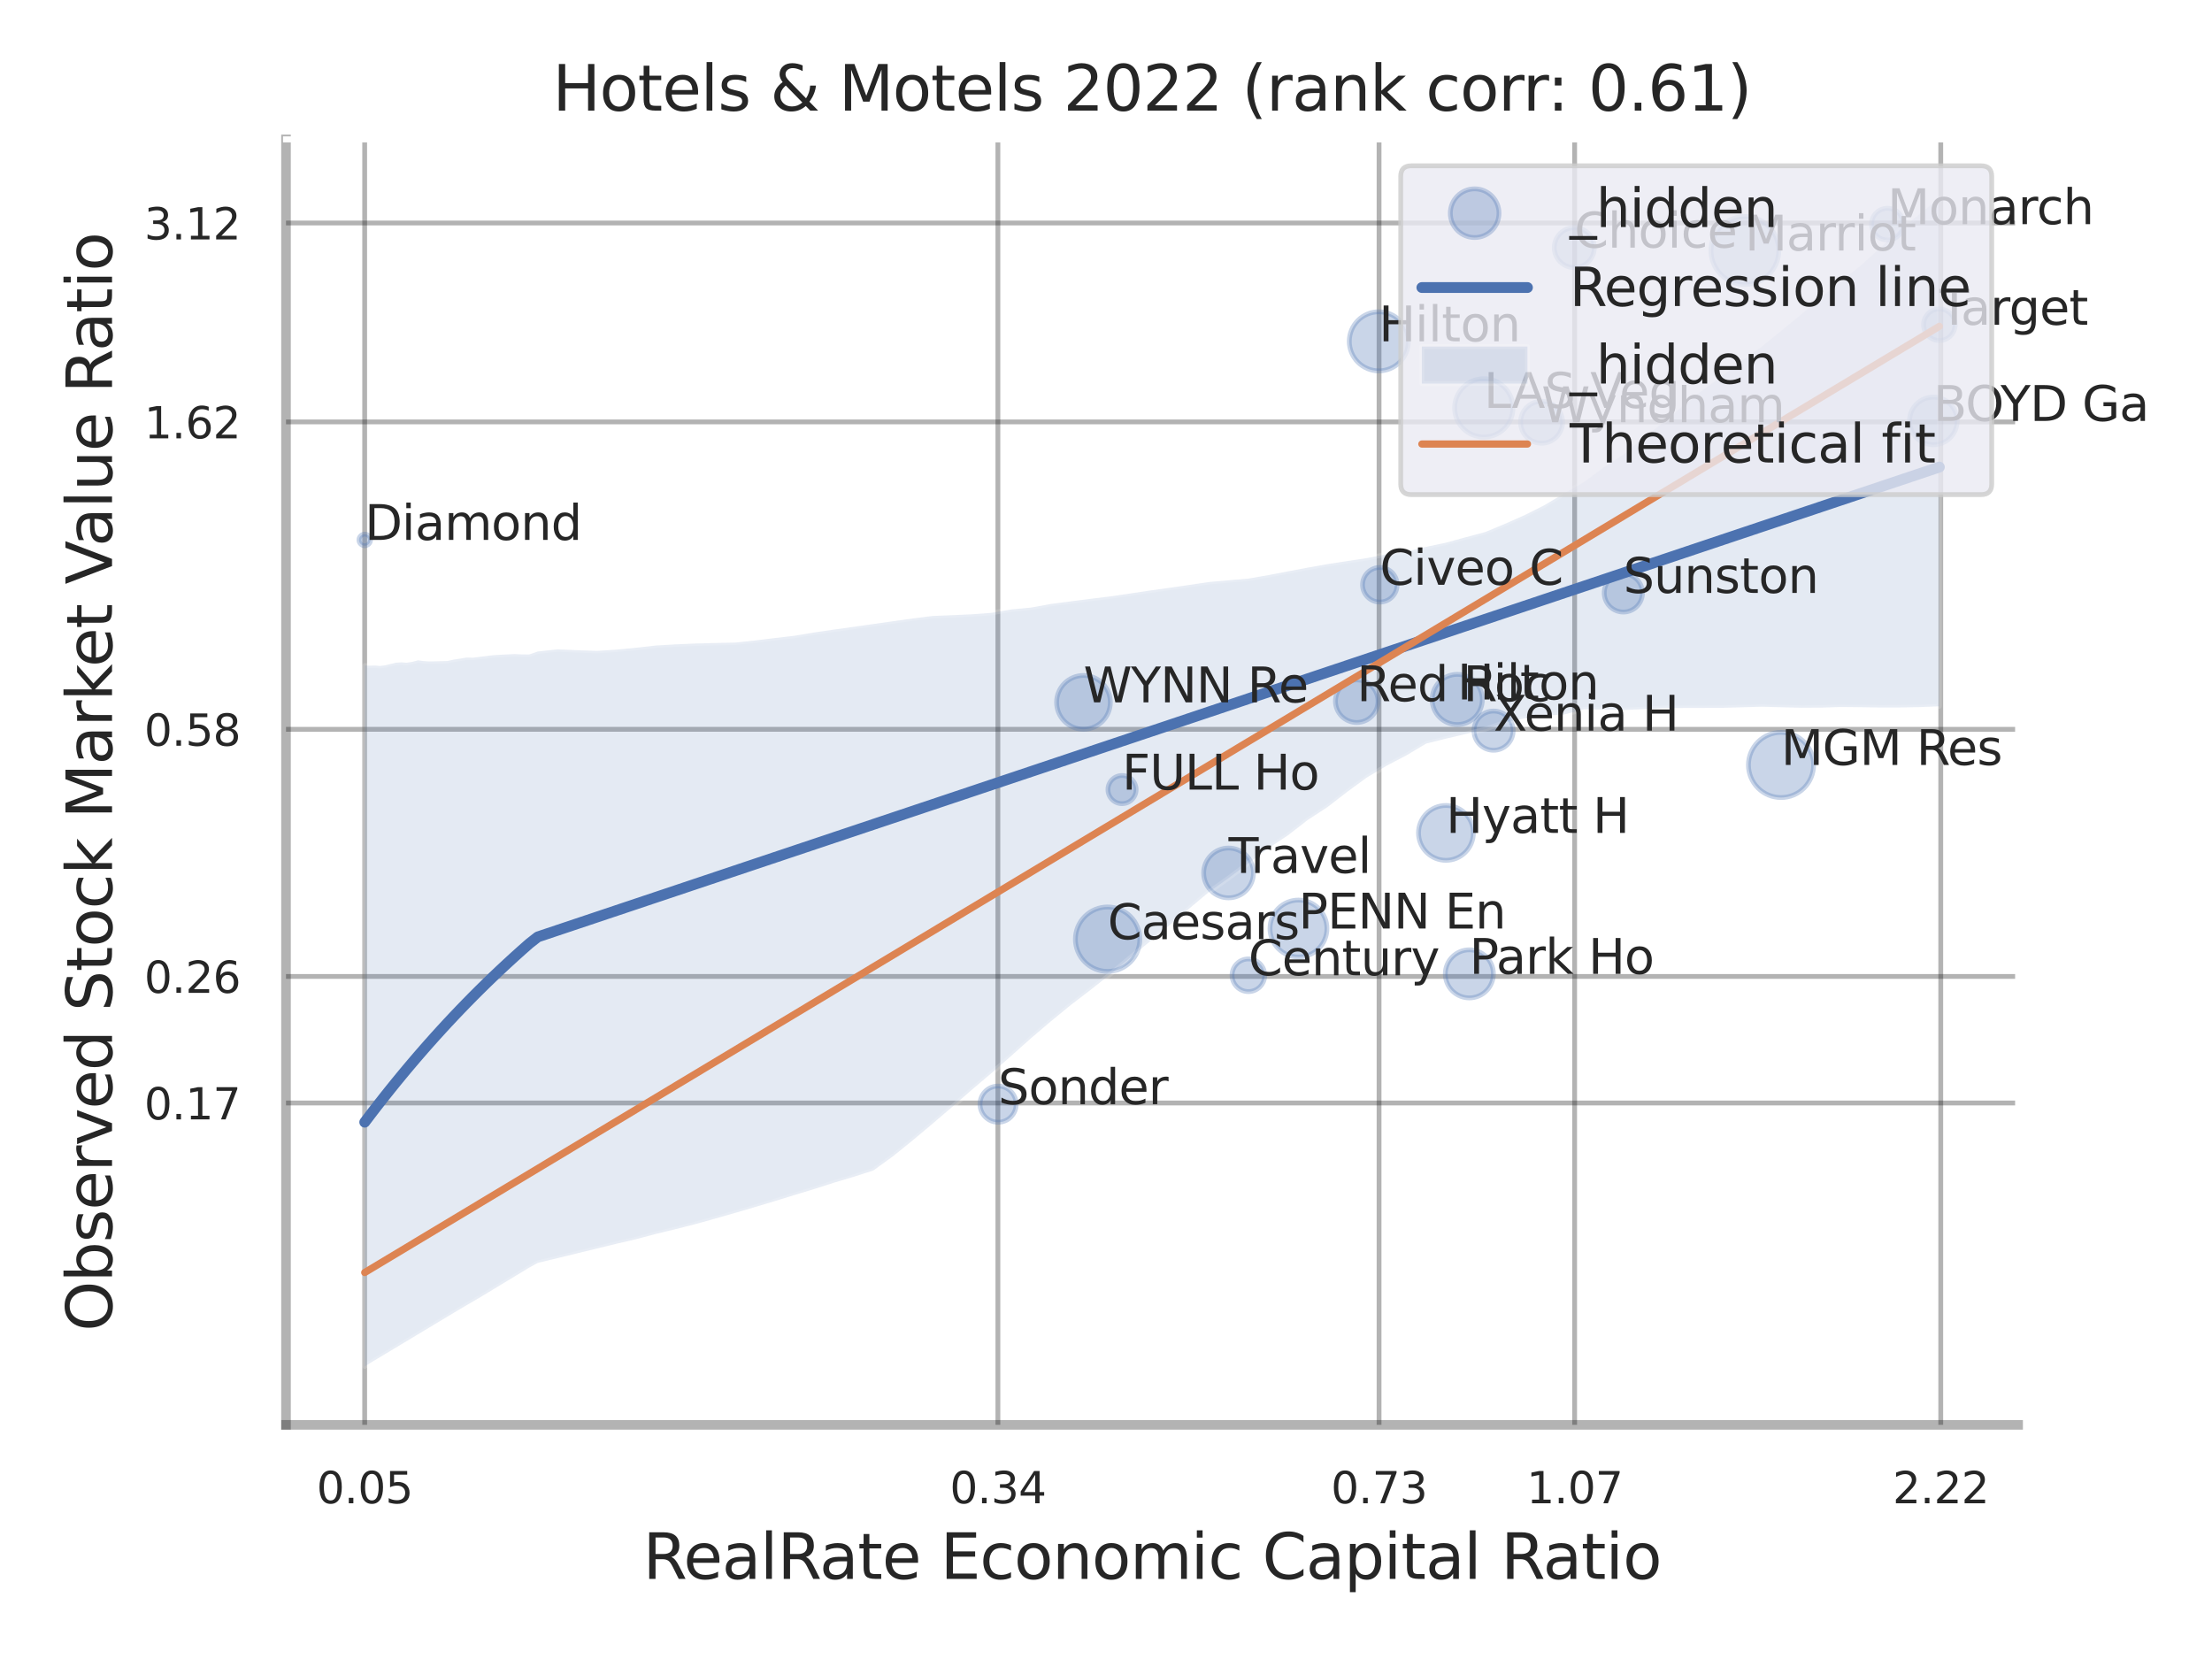 <?xml version="1.0" encoding="utf-8" standalone="no"?>
<!DOCTYPE svg PUBLIC "-//W3C//DTD SVG 1.1//EN"
  "http://www.w3.org/Graphics/SVG/1.1/DTD/svg11.dtd">
<svg xmlns:xlink="http://www.w3.org/1999/xlink" width="460.8pt" height="345.6pt" viewBox="0 0 460.8 345.6" xmlns="http://www.w3.org/2000/svg" version="1.1">
 <defs>
  <style type="text/css">*{stroke-linejoin: round; stroke-linecap: butt}</style>
 </defs>
 <g id="figure_1">
  <g id="patch_1">
   <path d="M 0 345.6 
L 460.8 345.6 
L 460.8 0 
L 0 0 
z
" style="fill: #ffffff"/>
  </g>
  <g id="axes_1">
   <g id="patch_2">
    <path d="M 59.58 296.82 
L 420.408 296.82 
L 420.408 29.04 
L 59.58 29.04 
z
" style="fill: #ffffff"/>
   </g>
   <g id="matplotlib.axis_1">
    <g id="xtick_1">
     <g id="line2d_1">
      <path d="M 75.969 296.82 
L 75.969 29.04 
" clip-path="url(#p5ab4a72e01)" style="fill: none; stroke: #000000; stroke-opacity: 0.3; stroke-linecap: round"/>
     </g>
     <g id="text_1">
      <!-- 0.05 -->
      <g style="fill: #262626" transform="translate(65.95 313.159) scale(0.09 -0.09)">
       <defs>
        <path id="DejaVuSans-30" d="M 2034 4250 
Q 1547 4250 1301 3770 
Q 1056 3291 1056 2328 
Q 1056 1369 1301 889 
Q 1547 409 2034 409 
Q 2525 409 2770 889 
Q 3016 1369 3016 2328 
Q 3016 3291 2770 3770 
Q 2525 4250 2034 4250 
z
M 2034 4750 
Q 2819 4750 3233 4129 
Q 3647 3509 3647 2328 
Q 3647 1150 3233 529 
Q 2819 -91 2034 -91 
Q 1250 -91 836 529 
Q 422 1150 422 2328 
Q 422 3509 836 4129 
Q 1250 4750 2034 4750 
z
" transform="scale(0.016)"/>
        <path id="DejaVuSans-2e" d="M 684 794 
L 1344 794 
L 1344 0 
L 684 0 
L 684 794 
z
" transform="scale(0.016)"/>
        <path id="DejaVuSans-35" d="M 691 4666 
L 3169 4666 
L 3169 4134 
L 1269 4134 
L 1269 2991 
Q 1406 3038 1543 3061 
Q 1681 3084 1819 3084 
Q 2600 3084 3056 2656 
Q 3513 2228 3513 1497 
Q 3513 744 3044 326 
Q 2575 -91 1722 -91 
Q 1428 -91 1123 -41 
Q 819 9 494 109 
L 494 744 
Q 775 591 1075 516 
Q 1375 441 1709 441 
Q 2250 441 2565 725 
Q 2881 1009 2881 1497 
Q 2881 1984 2565 2268 
Q 2250 2553 1709 2553 
Q 1456 2553 1204 2497 
Q 953 2441 691 2322 
L 691 4666 
z
" transform="scale(0.016)"/>
       </defs>
       <use xlink:href="#DejaVuSans-30"/>
       <use xlink:href="#DejaVuSans-2e" transform="translate(63.623 0)"/>
       <use xlink:href="#DejaVuSans-30" transform="translate(95.41 0)"/>
       <use xlink:href="#DejaVuSans-35" transform="translate(159.033 0)"/>
      </g>
     </g>
    </g>
    <g id="xtick_2">
     <g id="line2d_2">
      <path d="M 207.88 296.82 
L 207.88 29.04 
" clip-path="url(#p5ab4a72e01)" style="fill: none; stroke: #000000; stroke-opacity: 0.3; stroke-linecap: round"/>
     </g>
     <g id="text_2">
      <!-- 0.34 -->
      <g style="fill: #262626" transform="translate(197.861 313.159) scale(0.09 -0.09)">
       <defs>
        <path id="DejaVuSans-33" d="M 2597 2516 
Q 3050 2419 3304 2112 
Q 3559 1806 3559 1356 
Q 3559 666 3084 287 
Q 2609 -91 1734 -91 
Q 1441 -91 1130 -33 
Q 819 25 488 141 
L 488 750 
Q 750 597 1062 519 
Q 1375 441 1716 441 
Q 2309 441 2620 675 
Q 2931 909 2931 1356 
Q 2931 1769 2642 2001 
Q 2353 2234 1838 2234 
L 1294 2234 
L 1294 2753 
L 1863 2753 
Q 2328 2753 2575 2939 
Q 2822 3125 2822 3475 
Q 2822 3834 2567 4026 
Q 2313 4219 1838 4219 
Q 1578 4219 1281 4162 
Q 984 4106 628 3988 
L 628 4550 
Q 988 4650 1302 4700 
Q 1616 4750 1894 4750 
Q 2613 4750 3031 4423 
Q 3450 4097 3450 3541 
Q 3450 3153 3228 2886 
Q 3006 2619 2597 2516 
z
" transform="scale(0.016)"/>
        <path id="DejaVuSans-34" d="M 2419 4116 
L 825 1625 
L 2419 1625 
L 2419 4116 
z
M 2253 4666 
L 3047 4666 
L 3047 1625 
L 3713 1625 
L 3713 1100 
L 3047 1100 
L 3047 0 
L 2419 0 
L 2419 1100 
L 313 1100 
L 313 1709 
L 2253 4666 
z
" transform="scale(0.016)"/>
       </defs>
       <use xlink:href="#DejaVuSans-30"/>
       <use xlink:href="#DejaVuSans-2e" transform="translate(63.623 0)"/>
       <use xlink:href="#DejaVuSans-33" transform="translate(95.41 0)"/>
       <use xlink:href="#DejaVuSans-34" transform="translate(159.033 0)"/>
      </g>
     </g>
    </g>
    <g id="xtick_3">
     <g id="line2d_3">
      <path d="M 287.282 296.82 
L 287.282 29.04 
" clip-path="url(#p5ab4a72e01)" style="fill: none; stroke: #000000; stroke-opacity: 0.3; stroke-linecap: round"/>
     </g>
     <g id="text_3">
      <!-- 0.73 -->
      <g style="fill: #262626" transform="translate(277.262 313.159) scale(0.09 -0.09)">
       <defs>
        <path id="DejaVuSans-37" d="M 525 4666 
L 3525 4666 
L 3525 4397 
L 1831 0 
L 1172 0 
L 2766 4134 
L 525 4134 
L 525 4666 
z
" transform="scale(0.016)"/>
       </defs>
       <use xlink:href="#DejaVuSans-30"/>
       <use xlink:href="#DejaVuSans-2e" transform="translate(63.623 0)"/>
       <use xlink:href="#DejaVuSans-37" transform="translate(95.41 0)"/>
       <use xlink:href="#DejaVuSans-33" transform="translate(159.033 0)"/>
      </g>
     </g>
    </g>
    <g id="xtick_4">
     <g id="line2d_4">
      <path d="M 328.027 296.82 
L 328.027 29.04 
" clip-path="url(#p5ab4a72e01)" style="fill: none; stroke: #000000; stroke-opacity: 0.3; stroke-linecap: round"/>
     </g>
     <g id="text_4">
      <!-- 1.07 -->
      <g style="fill: #262626" transform="translate(318.008 313.159) scale(0.09 -0.09)">
       <defs>
        <path id="DejaVuSans-31" d="M 794 531 
L 1825 531 
L 1825 4091 
L 703 3866 
L 703 4441 
L 1819 4666 
L 2450 4666 
L 2450 531 
L 3481 531 
L 3481 0 
L 794 0 
L 794 531 
z
" transform="scale(0.016)"/>
       </defs>
       <use xlink:href="#DejaVuSans-31"/>
       <use xlink:href="#DejaVuSans-2e" transform="translate(63.623 0)"/>
       <use xlink:href="#DejaVuSans-30" transform="translate(95.41 0)"/>
       <use xlink:href="#DejaVuSans-37" transform="translate(159.033 0)"/>
      </g>
     </g>
    </g>
    <g id="xtick_5">
     <g id="line2d_5">
      <path d="M 404.295 296.82 
L 404.295 29.04 
" clip-path="url(#p5ab4a72e01)" style="fill: none; stroke: #000000; stroke-opacity: 0.3; stroke-linecap: round"/>
     </g>
     <g id="text_5">
      <!-- 2.22 -->
      <g style="fill: #262626" transform="translate(394.275 313.159) scale(0.09 -0.09)">
       <defs>
        <path id="DejaVuSans-32" d="M 1228 531 
L 3431 531 
L 3431 0 
L 469 0 
L 469 531 
Q 828 903 1448 1529 
Q 2069 2156 2228 2338 
Q 2531 2678 2651 2914 
Q 2772 3150 2772 3378 
Q 2772 3750 2511 3984 
Q 2250 4219 1831 4219 
Q 1534 4219 1204 4116 
Q 875 4013 500 3803 
L 500 4441 
Q 881 4594 1212 4672 
Q 1544 4750 1819 4750 
Q 2544 4750 2975 4387 
Q 3406 4025 3406 3419 
Q 3406 3131 3298 2873 
Q 3191 2616 2906 2266 
Q 2828 2175 2409 1742 
Q 1991 1309 1228 531 
z
" transform="scale(0.016)"/>
       </defs>
       <use xlink:href="#DejaVuSans-32"/>
       <use xlink:href="#DejaVuSans-2e" transform="translate(63.623 0)"/>
       <use xlink:href="#DejaVuSans-32" transform="translate(95.41 0)"/>
       <use xlink:href="#DejaVuSans-32" transform="translate(159.033 0)"/>
      </g>
     </g>
    </g>
    <g id="xtick_6"/>
    <g id="xtick_7"/>
    <g id="text_6">
     <!-- RealRate Economic Capital Ratio -->
     <g style="fill: #262626" transform="translate(133.94 328.908) scale(0.13 -0.13)">
      <defs>
       <path id="DejaVuSans-52" d="M 2841 2188 
Q 3044 2119 3236 1894 
Q 3428 1669 3622 1275 
L 4263 0 
L 3584 0 
L 2988 1197 
Q 2756 1666 2539 1819 
Q 2322 1972 1947 1972 
L 1259 1972 
L 1259 0 
L 628 0 
L 628 4666 
L 2053 4666 
Q 2853 4666 3247 4331 
Q 3641 3997 3641 3322 
Q 3641 2881 3436 2590 
Q 3231 2300 2841 2188 
z
M 1259 4147 
L 1259 2491 
L 2053 2491 
Q 2509 2491 2742 2702 
Q 2975 2913 2975 3322 
Q 2975 3731 2742 3939 
Q 2509 4147 2053 4147 
L 1259 4147 
z
" transform="scale(0.016)"/>
       <path id="DejaVuSans-65" d="M 3597 1894 
L 3597 1613 
L 953 1613 
Q 991 1019 1311 708 
Q 1631 397 2203 397 
Q 2534 397 2845 478 
Q 3156 559 3463 722 
L 3463 178 
Q 3153 47 2828 -22 
Q 2503 -91 2169 -91 
Q 1331 -91 842 396 
Q 353 884 353 1716 
Q 353 2575 817 3079 
Q 1281 3584 2069 3584 
Q 2775 3584 3186 3129 
Q 3597 2675 3597 1894 
z
M 3022 2063 
Q 3016 2534 2758 2815 
Q 2500 3097 2075 3097 
Q 1594 3097 1305 2825 
Q 1016 2553 972 2059 
L 3022 2063 
z
" transform="scale(0.016)"/>
       <path id="DejaVuSans-61" d="M 2194 1759 
Q 1497 1759 1228 1600 
Q 959 1441 959 1056 
Q 959 750 1161 570 
Q 1363 391 1709 391 
Q 2188 391 2477 730 
Q 2766 1069 2766 1631 
L 2766 1759 
L 2194 1759 
z
M 3341 1997 
L 3341 0 
L 2766 0 
L 2766 531 
Q 2569 213 2275 61 
Q 1981 -91 1556 -91 
Q 1019 -91 701 211 
Q 384 513 384 1019 
Q 384 1609 779 1909 
Q 1175 2209 1959 2209 
L 2766 2209 
L 2766 2266 
Q 2766 2663 2505 2880 
Q 2244 3097 1772 3097 
Q 1472 3097 1187 3025 
Q 903 2953 641 2809 
L 641 3341 
Q 956 3463 1253 3523 
Q 1550 3584 1831 3584 
Q 2591 3584 2966 3190 
Q 3341 2797 3341 1997 
z
" transform="scale(0.016)"/>
       <path id="DejaVuSans-6c" d="M 603 4863 
L 1178 4863 
L 1178 0 
L 603 0 
L 603 4863 
z
" transform="scale(0.016)"/>
       <path id="DejaVuSans-74" d="M 1172 4494 
L 1172 3500 
L 2356 3500 
L 2356 3053 
L 1172 3053 
L 1172 1153 
Q 1172 725 1289 603 
Q 1406 481 1766 481 
L 2356 481 
L 2356 0 
L 1766 0 
Q 1100 0 847 248 
Q 594 497 594 1153 
L 594 3053 
L 172 3053 
L 172 3500 
L 594 3500 
L 594 4494 
L 1172 4494 
z
" transform="scale(0.016)"/>
       <path id="DejaVuSans-20" transform="scale(0.016)"/>
       <path id="DejaVuSans-45" d="M 628 4666 
L 3578 4666 
L 3578 4134 
L 1259 4134 
L 1259 2753 
L 3481 2753 
L 3481 2222 
L 1259 2222 
L 1259 531 
L 3634 531 
L 3634 0 
L 628 0 
L 628 4666 
z
" transform="scale(0.016)"/>
       <path id="DejaVuSans-63" d="M 3122 3366 
L 3122 2828 
Q 2878 2963 2633 3030 
Q 2388 3097 2138 3097 
Q 1578 3097 1268 2742 
Q 959 2388 959 1747 
Q 959 1106 1268 751 
Q 1578 397 2138 397 
Q 2388 397 2633 464 
Q 2878 531 3122 666 
L 3122 134 
Q 2881 22 2623 -34 
Q 2366 -91 2075 -91 
Q 1284 -91 818 406 
Q 353 903 353 1747 
Q 353 2603 823 3093 
Q 1294 3584 2113 3584 
Q 2378 3584 2631 3529 
Q 2884 3475 3122 3366 
z
" transform="scale(0.016)"/>
       <path id="DejaVuSans-6f" d="M 1959 3097 
Q 1497 3097 1228 2736 
Q 959 2375 959 1747 
Q 959 1119 1226 758 
Q 1494 397 1959 397 
Q 2419 397 2687 759 
Q 2956 1122 2956 1747 
Q 2956 2369 2687 2733 
Q 2419 3097 1959 3097 
z
M 1959 3584 
Q 2709 3584 3137 3096 
Q 3566 2609 3566 1747 
Q 3566 888 3137 398 
Q 2709 -91 1959 -91 
Q 1206 -91 779 398 
Q 353 888 353 1747 
Q 353 2609 779 3096 
Q 1206 3584 1959 3584 
z
" transform="scale(0.016)"/>
       <path id="DejaVuSans-6e" d="M 3513 2113 
L 3513 0 
L 2938 0 
L 2938 2094 
Q 2938 2591 2744 2837 
Q 2550 3084 2163 3084 
Q 1697 3084 1428 2787 
Q 1159 2491 1159 1978 
L 1159 0 
L 581 0 
L 581 3500 
L 1159 3500 
L 1159 2956 
Q 1366 3272 1645 3428 
Q 1925 3584 2291 3584 
Q 2894 3584 3203 3211 
Q 3513 2838 3513 2113 
z
" transform="scale(0.016)"/>
       <path id="DejaVuSans-6d" d="M 3328 2828 
Q 3544 3216 3844 3400 
Q 4144 3584 4550 3584 
Q 5097 3584 5394 3201 
Q 5691 2819 5691 2113 
L 5691 0 
L 5113 0 
L 5113 2094 
Q 5113 2597 4934 2840 
Q 4756 3084 4391 3084 
Q 3944 3084 3684 2787 
Q 3425 2491 3425 1978 
L 3425 0 
L 2847 0 
L 2847 2094 
Q 2847 2600 2669 2842 
Q 2491 3084 2119 3084 
Q 1678 3084 1418 2786 
Q 1159 2488 1159 1978 
L 1159 0 
L 581 0 
L 581 3500 
L 1159 3500 
L 1159 2956 
Q 1356 3278 1631 3431 
Q 1906 3584 2284 3584 
Q 2666 3584 2933 3390 
Q 3200 3197 3328 2828 
z
" transform="scale(0.016)"/>
       <path id="DejaVuSans-69" d="M 603 3500 
L 1178 3500 
L 1178 0 
L 603 0 
L 603 3500 
z
M 603 4863 
L 1178 4863 
L 1178 4134 
L 603 4134 
L 603 4863 
z
" transform="scale(0.016)"/>
       <path id="DejaVuSans-43" d="M 4122 4306 
L 4122 3641 
Q 3803 3938 3442 4084 
Q 3081 4231 2675 4231 
Q 1875 4231 1450 3742 
Q 1025 3253 1025 2328 
Q 1025 1406 1450 917 
Q 1875 428 2675 428 
Q 3081 428 3442 575 
Q 3803 722 4122 1019 
L 4122 359 
Q 3791 134 3420 21 
Q 3050 -91 2638 -91 
Q 1578 -91 968 557 
Q 359 1206 359 2328 
Q 359 3453 968 4101 
Q 1578 4750 2638 4750 
Q 3056 4750 3426 4639 
Q 3797 4528 4122 4306 
z
" transform="scale(0.016)"/>
       <path id="DejaVuSans-70" d="M 1159 525 
L 1159 -1331 
L 581 -1331 
L 581 3500 
L 1159 3500 
L 1159 2969 
Q 1341 3281 1617 3432 
Q 1894 3584 2278 3584 
Q 2916 3584 3314 3078 
Q 3713 2572 3713 1747 
Q 3713 922 3314 415 
Q 2916 -91 2278 -91 
Q 1894 -91 1617 61 
Q 1341 213 1159 525 
z
M 3116 1747 
Q 3116 2381 2855 2742 
Q 2594 3103 2138 3103 
Q 1681 3103 1420 2742 
Q 1159 2381 1159 1747 
Q 1159 1113 1420 752 
Q 1681 391 2138 391 
Q 2594 391 2855 752 
Q 3116 1113 3116 1747 
z
" transform="scale(0.016)"/>
      </defs>
      <use xlink:href="#DejaVuSans-52"/>
      <use xlink:href="#DejaVuSans-65" transform="translate(64.982 0)"/>
      <use xlink:href="#DejaVuSans-61" transform="translate(126.506 0)"/>
      <use xlink:href="#DejaVuSans-6c" transform="translate(187.785 0)"/>
      <use xlink:href="#DejaVuSans-52" transform="translate(215.568 0)"/>
      <use xlink:href="#DejaVuSans-61" transform="translate(282.801 0)"/>
      <use xlink:href="#DejaVuSans-74" transform="translate(344.08 0)"/>
      <use xlink:href="#DejaVuSans-65" transform="translate(383.289 0)"/>
      <use xlink:href="#DejaVuSans-20" transform="translate(444.812 0)"/>
      <use xlink:href="#DejaVuSans-45" transform="translate(476.6 0)"/>
      <use xlink:href="#DejaVuSans-63" transform="translate(539.783 0)"/>
      <use xlink:href="#DejaVuSans-6f" transform="translate(594.764 0)"/>
      <use xlink:href="#DejaVuSans-6e" transform="translate(655.945 0)"/>
      <use xlink:href="#DejaVuSans-6f" transform="translate(719.324 0)"/>
      <use xlink:href="#DejaVuSans-6d" transform="translate(780.506 0)"/>
      <use xlink:href="#DejaVuSans-69" transform="translate(877.918 0)"/>
      <use xlink:href="#DejaVuSans-63" transform="translate(905.701 0)"/>
      <use xlink:href="#DejaVuSans-20" transform="translate(960.682 0)"/>
      <use xlink:href="#DejaVuSans-43" transform="translate(992.469 0)"/>
      <use xlink:href="#DejaVuSans-61" transform="translate(1062.293 0)"/>
      <use xlink:href="#DejaVuSans-70" transform="translate(1123.572 0)"/>
      <use xlink:href="#DejaVuSans-69" transform="translate(1187.049 0)"/>
      <use xlink:href="#DejaVuSans-74" transform="translate(1214.832 0)"/>
      <use xlink:href="#DejaVuSans-61" transform="translate(1254.041 0)"/>
      <use xlink:href="#DejaVuSans-6c" transform="translate(1315.32 0)"/>
      <use xlink:href="#DejaVuSans-20" transform="translate(1343.104 0)"/>
      <use xlink:href="#DejaVuSans-52" transform="translate(1374.891 0)"/>
      <use xlink:href="#DejaVuSans-61" transform="translate(1442.123 0)"/>
      <use xlink:href="#DejaVuSans-74" transform="translate(1503.402 0)"/>
      <use xlink:href="#DejaVuSans-69" transform="translate(1542.611 0)"/>
      <use xlink:href="#DejaVuSans-6f" transform="translate(1570.395 0)"/>
     </g>
    </g>
   </g>
   <g id="matplotlib.axis_2">
    <g id="ytick_1">
     <g id="line2d_6">
      <path d="M 59.58 229.775 
L 420.408 229.775 
" clip-path="url(#p5ab4a72e01)" style="fill: none; stroke: #000000; stroke-opacity: 0.3; stroke-linecap: round"/>
     </g>
     <g id="text_7">
      <!-- 0.17 -->
      <g style="fill: #262626" transform="translate(30.041 233.195) scale(0.09 -0.09)">
       <use xlink:href="#DejaVuSans-30"/>
       <use xlink:href="#DejaVuSans-2e" transform="translate(63.623 0)"/>
       <use xlink:href="#DejaVuSans-31" transform="translate(95.41 0)"/>
       <use xlink:href="#DejaVuSans-37" transform="translate(159.033 0)"/>
      </g>
     </g>
    </g>
    <g id="ytick_2">
     <g id="line2d_7">
      <path d="M 59.58 203.408 
L 420.408 203.408 
" clip-path="url(#p5ab4a72e01)" style="fill: none; stroke: #000000; stroke-opacity: 0.3; stroke-linecap: round"/>
     </g>
     <g id="text_8">
      <!-- 0.26 -->
      <g style="fill: #262626" transform="translate(30.041 206.827) scale(0.09 -0.09)">
       <defs>
        <path id="DejaVuSans-36" d="M 2113 2584 
Q 1688 2584 1439 2293 
Q 1191 2003 1191 1497 
Q 1191 994 1439 701 
Q 1688 409 2113 409 
Q 2538 409 2786 701 
Q 3034 994 3034 1497 
Q 3034 2003 2786 2293 
Q 2538 2584 2113 2584 
z
M 3366 4563 
L 3366 3988 
Q 3128 4100 2886 4159 
Q 2644 4219 2406 4219 
Q 1781 4219 1451 3797 
Q 1122 3375 1075 2522 
Q 1259 2794 1537 2939 
Q 1816 3084 2150 3084 
Q 2853 3084 3261 2657 
Q 3669 2231 3669 1497 
Q 3669 778 3244 343 
Q 2819 -91 2113 -91 
Q 1303 -91 875 529 
Q 447 1150 447 2328 
Q 447 3434 972 4092 
Q 1497 4750 2381 4750 
Q 2619 4750 2861 4703 
Q 3103 4656 3366 4563 
z
" transform="scale(0.016)"/>
       </defs>
       <use xlink:href="#DejaVuSans-30"/>
       <use xlink:href="#DejaVuSans-2e" transform="translate(63.623 0)"/>
       <use xlink:href="#DejaVuSans-32" transform="translate(95.41 0)"/>
       <use xlink:href="#DejaVuSans-36" transform="translate(159.033 0)"/>
      </g>
     </g>
    </g>
    <g id="ytick_3">
     <g id="line2d_8">
      <path d="M 59.58 151.929 
L 420.408 151.929 
" clip-path="url(#p5ab4a72e01)" style="fill: none; stroke: #000000; stroke-opacity: 0.3; stroke-linecap: round"/>
     </g>
     <g id="text_9">
      <!-- 0.58 -->
      <g style="fill: #262626" transform="translate(30.041 155.348) scale(0.09 -0.09)">
       <defs>
        <path id="DejaVuSans-38" d="M 2034 2216 
Q 1584 2216 1326 1975 
Q 1069 1734 1069 1313 
Q 1069 891 1326 650 
Q 1584 409 2034 409 
Q 2484 409 2743 651 
Q 3003 894 3003 1313 
Q 3003 1734 2745 1975 
Q 2488 2216 2034 2216 
z
M 1403 2484 
Q 997 2584 770 2862 
Q 544 3141 544 3541 
Q 544 4100 942 4425 
Q 1341 4750 2034 4750 
Q 2731 4750 3128 4425 
Q 3525 4100 3525 3541 
Q 3525 3141 3298 2862 
Q 3072 2584 2669 2484 
Q 3125 2378 3379 2068 
Q 3634 1759 3634 1313 
Q 3634 634 3220 271 
Q 2806 -91 2034 -91 
Q 1263 -91 848 271 
Q 434 634 434 1313 
Q 434 1759 690 2068 
Q 947 2378 1403 2484 
z
M 1172 3481 
Q 1172 3119 1398 2916 
Q 1625 2713 2034 2713 
Q 2441 2713 2670 2916 
Q 2900 3119 2900 3481 
Q 2900 3844 2670 4047 
Q 2441 4250 2034 4250 
Q 1625 4250 1398 4047 
Q 1172 3844 1172 3481 
z
" transform="scale(0.016)"/>
       </defs>
       <use xlink:href="#DejaVuSans-30"/>
       <use xlink:href="#DejaVuSans-2e" transform="translate(63.623 0)"/>
       <use xlink:href="#DejaVuSans-35" transform="translate(95.41 0)"/>
       <use xlink:href="#DejaVuSans-38" transform="translate(159.033 0)"/>
      </g>
     </g>
    </g>
    <g id="ytick_4">
     <g id="line2d_9">
      <path d="M 59.58 87.894 
L 420.408 87.894 
" clip-path="url(#p5ab4a72e01)" style="fill: none; stroke: #000000; stroke-opacity: 0.3; stroke-linecap: round"/>
     </g>
     <g id="text_10">
      <!-- 1.62 -->
      <g style="fill: #262626" transform="translate(30.041 91.313) scale(0.09 -0.09)">
       <use xlink:href="#DejaVuSans-31"/>
       <use xlink:href="#DejaVuSans-2e" transform="translate(63.623 0)"/>
       <use xlink:href="#DejaVuSans-36" transform="translate(95.41 0)"/>
       <use xlink:href="#DejaVuSans-32" transform="translate(159.033 0)"/>
      </g>
     </g>
    </g>
    <g id="ytick_5">
     <g id="line2d_10">
      <path d="M 59.58 46.459 
L 420.408 46.459 
" clip-path="url(#p5ab4a72e01)" style="fill: none; stroke: #000000; stroke-opacity: 0.3; stroke-linecap: round"/>
     </g>
     <g id="text_11">
      <!-- 3.12 -->
      <g style="fill: #262626" transform="translate(30.041 49.879) scale(0.09 -0.09)">
       <use xlink:href="#DejaVuSans-33"/>
       <use xlink:href="#DejaVuSans-2e" transform="translate(63.623 0)"/>
       <use xlink:href="#DejaVuSans-31" transform="translate(95.41 0)"/>
       <use xlink:href="#DejaVuSans-32" transform="translate(159.033 0)"/>
      </g>
     </g>
    </g>
    <g id="ytick_6"/>
    <g id="ytick_7"/>
    <g id="text_12">
     <!-- Observed Stock Market Value Ratio -->
     <g style="fill: #262626" transform="translate(23.337 277.332) rotate(-90) scale(0.13 -0.13)">
      <defs>
       <path id="DejaVuSans-4f" d="M 2522 4238 
Q 1834 4238 1429 3725 
Q 1025 3213 1025 2328 
Q 1025 1447 1429 934 
Q 1834 422 2522 422 
Q 3209 422 3611 934 
Q 4013 1447 4013 2328 
Q 4013 3213 3611 3725 
Q 3209 4238 2522 4238 
z
M 2522 4750 
Q 3503 4750 4090 4092 
Q 4678 3434 4678 2328 
Q 4678 1225 4090 567 
Q 3503 -91 2522 -91 
Q 1538 -91 948 565 
Q 359 1222 359 2328 
Q 359 3434 948 4092 
Q 1538 4750 2522 4750 
z
" transform="scale(0.016)"/>
       <path id="DejaVuSans-62" d="M 3116 1747 
Q 3116 2381 2855 2742 
Q 2594 3103 2138 3103 
Q 1681 3103 1420 2742 
Q 1159 2381 1159 1747 
Q 1159 1113 1420 752 
Q 1681 391 2138 391 
Q 2594 391 2855 752 
Q 3116 1113 3116 1747 
z
M 1159 2969 
Q 1341 3281 1617 3432 
Q 1894 3584 2278 3584 
Q 2916 3584 3314 3078 
Q 3713 2572 3713 1747 
Q 3713 922 3314 415 
Q 2916 -91 2278 -91 
Q 1894 -91 1617 61 
Q 1341 213 1159 525 
L 1159 0 
L 581 0 
L 581 4863 
L 1159 4863 
L 1159 2969 
z
" transform="scale(0.016)"/>
       <path id="DejaVuSans-73" d="M 2834 3397 
L 2834 2853 
Q 2591 2978 2328 3040 
Q 2066 3103 1784 3103 
Q 1356 3103 1142 2972 
Q 928 2841 928 2578 
Q 928 2378 1081 2264 
Q 1234 2150 1697 2047 
L 1894 2003 
Q 2506 1872 2764 1633 
Q 3022 1394 3022 966 
Q 3022 478 2636 193 
Q 2250 -91 1575 -91 
Q 1294 -91 989 -36 
Q 684 19 347 128 
L 347 722 
Q 666 556 975 473 
Q 1284 391 1588 391 
Q 1994 391 2212 530 
Q 2431 669 2431 922 
Q 2431 1156 2273 1281 
Q 2116 1406 1581 1522 
L 1381 1569 
Q 847 1681 609 1914 
Q 372 2147 372 2553 
Q 372 3047 722 3315 
Q 1072 3584 1716 3584 
Q 2034 3584 2315 3537 
Q 2597 3491 2834 3397 
z
" transform="scale(0.016)"/>
       <path id="DejaVuSans-72" d="M 2631 2963 
Q 2534 3019 2420 3045 
Q 2306 3072 2169 3072 
Q 1681 3072 1420 2755 
Q 1159 2438 1159 1844 
L 1159 0 
L 581 0 
L 581 3500 
L 1159 3500 
L 1159 2956 
Q 1341 3275 1631 3429 
Q 1922 3584 2338 3584 
Q 2397 3584 2469 3576 
Q 2541 3569 2628 3553 
L 2631 2963 
z
" transform="scale(0.016)"/>
       <path id="DejaVuSans-76" d="M 191 3500 
L 800 3500 
L 1894 563 
L 2988 3500 
L 3597 3500 
L 2284 0 
L 1503 0 
L 191 3500 
z
" transform="scale(0.016)"/>
       <path id="DejaVuSans-64" d="M 2906 2969 
L 2906 4863 
L 3481 4863 
L 3481 0 
L 2906 0 
L 2906 525 
Q 2725 213 2448 61 
Q 2172 -91 1784 -91 
Q 1150 -91 751 415 
Q 353 922 353 1747 
Q 353 2572 751 3078 
Q 1150 3584 1784 3584 
Q 2172 3584 2448 3432 
Q 2725 3281 2906 2969 
z
M 947 1747 
Q 947 1113 1208 752 
Q 1469 391 1925 391 
Q 2381 391 2643 752 
Q 2906 1113 2906 1747 
Q 2906 2381 2643 2742 
Q 2381 3103 1925 3103 
Q 1469 3103 1208 2742 
Q 947 2381 947 1747 
z
" transform="scale(0.016)"/>
       <path id="DejaVuSans-53" d="M 3425 4513 
L 3425 3897 
Q 3066 4069 2747 4153 
Q 2428 4238 2131 4238 
Q 1616 4238 1336 4038 
Q 1056 3838 1056 3469 
Q 1056 3159 1242 3001 
Q 1428 2844 1947 2747 
L 2328 2669 
Q 3034 2534 3370 2195 
Q 3706 1856 3706 1288 
Q 3706 609 3251 259 
Q 2797 -91 1919 -91 
Q 1588 -91 1214 -16 
Q 841 59 441 206 
L 441 856 
Q 825 641 1194 531 
Q 1563 422 1919 422 
Q 2459 422 2753 634 
Q 3047 847 3047 1241 
Q 3047 1584 2836 1778 
Q 2625 1972 2144 2069 
L 1759 2144 
Q 1053 2284 737 2584 
Q 422 2884 422 3419 
Q 422 4038 858 4394 
Q 1294 4750 2059 4750 
Q 2388 4750 2728 4690 
Q 3069 4631 3425 4513 
z
" transform="scale(0.016)"/>
       <path id="DejaVuSans-6b" d="M 581 4863 
L 1159 4863 
L 1159 1991 
L 2875 3500 
L 3609 3500 
L 1753 1863 
L 3688 0 
L 2938 0 
L 1159 1709 
L 1159 0 
L 581 0 
L 581 4863 
z
" transform="scale(0.016)"/>
       <path id="DejaVuSans-4d" d="M 628 4666 
L 1569 4666 
L 2759 1491 
L 3956 4666 
L 4897 4666 
L 4897 0 
L 4281 0 
L 4281 4097 
L 3078 897 
L 2444 897 
L 1241 4097 
L 1241 0 
L 628 0 
L 628 4666 
z
" transform="scale(0.016)"/>
       <path id="DejaVuSans-56" d="M 1831 0 
L 50 4666 
L 709 4666 
L 2188 738 
L 3669 4666 
L 4325 4666 
L 2547 0 
L 1831 0 
z
" transform="scale(0.016)"/>
       <path id="DejaVuSans-75" d="M 544 1381 
L 544 3500 
L 1119 3500 
L 1119 1403 
Q 1119 906 1312 657 
Q 1506 409 1894 409 
Q 2359 409 2629 706 
Q 2900 1003 2900 1516 
L 2900 3500 
L 3475 3500 
L 3475 0 
L 2900 0 
L 2900 538 
Q 2691 219 2414 64 
Q 2138 -91 1772 -91 
Q 1169 -91 856 284 
Q 544 659 544 1381 
z
M 1991 3584 
L 1991 3584 
z
" transform="scale(0.016)"/>
      </defs>
      <use xlink:href="#DejaVuSans-4f"/>
      <use xlink:href="#DejaVuSans-62" transform="translate(78.711 0)"/>
      <use xlink:href="#DejaVuSans-73" transform="translate(142.188 0)"/>
      <use xlink:href="#DejaVuSans-65" transform="translate(194.287 0)"/>
      <use xlink:href="#DejaVuSans-72" transform="translate(255.811 0)"/>
      <use xlink:href="#DejaVuSans-76" transform="translate(296.924 0)"/>
      <use xlink:href="#DejaVuSans-65" transform="translate(356.104 0)"/>
      <use xlink:href="#DejaVuSans-64" transform="translate(417.627 0)"/>
      <use xlink:href="#DejaVuSans-20" transform="translate(481.104 0)"/>
      <use xlink:href="#DejaVuSans-53" transform="translate(512.891 0)"/>
      <use xlink:href="#DejaVuSans-74" transform="translate(576.367 0)"/>
      <use xlink:href="#DejaVuSans-6f" transform="translate(615.576 0)"/>
      <use xlink:href="#DejaVuSans-63" transform="translate(676.758 0)"/>
      <use xlink:href="#DejaVuSans-6b" transform="translate(731.738 0)"/>
      <use xlink:href="#DejaVuSans-20" transform="translate(789.648 0)"/>
      <use xlink:href="#DejaVuSans-4d" transform="translate(821.436 0)"/>
      <use xlink:href="#DejaVuSans-61" transform="translate(907.715 0)"/>
      <use xlink:href="#DejaVuSans-72" transform="translate(968.994 0)"/>
      <use xlink:href="#DejaVuSans-6b" transform="translate(1010.107 0)"/>
      <use xlink:href="#DejaVuSans-65" transform="translate(1064.393 0)"/>
      <use xlink:href="#DejaVuSans-74" transform="translate(1125.916 0)"/>
      <use xlink:href="#DejaVuSans-20" transform="translate(1165.125 0)"/>
      <use xlink:href="#DejaVuSans-56" transform="translate(1196.912 0)"/>
      <use xlink:href="#DejaVuSans-61" transform="translate(1257.57 0)"/>
      <use xlink:href="#DejaVuSans-6c" transform="translate(1318.85 0)"/>
      <use xlink:href="#DejaVuSans-75" transform="translate(1346.633 0)"/>
      <use xlink:href="#DejaVuSans-65" transform="translate(1410.012 0)"/>
      <use xlink:href="#DejaVuSans-20" transform="translate(1471.535 0)"/>
      <use xlink:href="#DejaVuSans-52" transform="translate(1503.322 0)"/>
      <use xlink:href="#DejaVuSans-61" transform="translate(1570.555 0)"/>
      <use xlink:href="#DejaVuSans-74" transform="translate(1631.834 0)"/>
      <use xlink:href="#DejaVuSans-69" transform="translate(1671.043 0)"/>
      <use xlink:href="#DejaVuSans-6f" transform="translate(1698.826 0)"/>
     </g>
    </g>
   </g>
   <g id="PathCollection_1">
    <path d="M 371.019 166.143 
C 372.819 166.143 374.546 165.428 375.819 164.155 
C 377.092 162.882 377.807 161.156 377.807 159.356 
C 377.807 157.555 377.092 155.829 375.819 154.556 
C 374.546 153.283 372.819 152.568 371.019 152.568 
C 369.219 152.568 367.493 153.283 366.22 154.556 
C 364.947 155.829 364.232 157.555 364.232 159.356 
C 364.232 161.156 364.947 162.882 366.22 164.155 
C 367.493 165.428 369.219 166.143 371.019 166.143 
z
" clip-path="url(#p5ab4a72e01)" style="fill: #4c72b0; fill-opacity: 0.3; stroke: #4c72b0; stroke-opacity: 0.3"/>
    <path d="M 75.981 113.682 
C 76.301 113.682 76.607 113.555 76.833 113.329 
C 77.059 113.103 77.185 112.797 77.185 112.478 
C 77.185 112.158 77.059 111.852 76.833 111.626 
C 76.607 111.4 76.301 111.273 75.981 111.273 
C 75.662 111.273 75.356 111.4 75.13 111.626 
C 74.904 111.852 74.777 112.158 74.777 112.478 
C 74.777 112.797 74.904 113.103 75.13 113.329 
C 75.356 113.555 75.662 113.682 75.981 113.682 
z
" clip-path="url(#p5ab4a72e01)" style="fill: #4c72b0; fill-opacity: 0.3; stroke: #4c72b0; stroke-opacity: 0.3"/>
    <path d="M 233.741 167.417 
C 234.519 167.417 235.264 167.109 235.814 166.559 
C 236.364 166.009 236.673 165.263 236.673 164.486 
C 236.673 163.708 236.364 162.963 235.814 162.413 
C 235.264 161.863 234.519 161.554 233.741 161.554 
C 232.964 161.554 232.218 161.863 231.668 162.413 
C 231.119 162.963 230.81 163.708 230.81 164.486 
C 230.81 165.263 231.119 166.009 231.668 166.559 
C 232.218 167.109 232.964 167.417 233.741 167.417 
z
" clip-path="url(#p5ab4a72e01)" style="fill: #4c72b0; fill-opacity: 0.3; stroke: #4c72b0; stroke-opacity: 0.3"/>
    <path d="M 402.749 92.65 
C 404.065 92.65 405.328 92.127 406.259 91.197 
C 407.189 90.266 407.713 89.003 407.713 87.687 
C 407.713 86.37 407.189 85.107 406.259 84.176 
C 405.328 83.246 404.065 82.723 402.749 82.723 
C 401.432 82.723 400.169 83.246 399.238 84.176 
C 398.308 85.107 397.785 86.37 397.785 87.687 
C 397.785 89.003 398.308 90.266 399.238 91.197 
C 400.169 92.127 401.432 92.65 402.749 92.65 
z
" clip-path="url(#p5ab4a72e01)" style="fill: #4c72b0; fill-opacity: 0.3; stroke: #4c72b0; stroke-opacity: 0.3"/>
    <path d="M 393.185 50.006 
C 394.063 50.006 394.905 49.657 395.526 49.036 
C 396.147 48.415 396.496 47.573 396.496 46.695 
C 396.496 45.817 396.147 44.974 395.526 44.353 
C 394.905 43.732 394.063 43.383 393.185 43.383 
C 392.307 43.383 391.464 43.732 390.843 44.353 
C 390.222 44.974 389.874 45.817 389.874 46.695 
C 389.874 47.573 390.222 48.415 390.843 49.036 
C 391.464 49.657 392.307 50.006 393.185 50.006 
z
" clip-path="url(#p5ab4a72e01)" style="fill: #4c72b0; fill-opacity: 0.3; stroke: #4c72b0; stroke-opacity: 0.3"/>
    <path d="M 260.063 206.568 
C 260.965 206.568 261.831 206.21 262.469 205.571 
C 263.107 204.933 263.466 204.068 263.466 203.165 
C 263.466 202.262 263.107 201.397 262.469 200.759 
C 261.831 200.12 260.965 199.762 260.063 199.762 
C 259.16 199.762 258.295 200.12 257.656 200.759 
C 257.018 201.397 256.66 202.262 256.66 203.165 
C 256.66 204.068 257.018 204.933 257.656 205.571 
C 258.295 206.21 259.16 206.568 260.063 206.568 
z
" clip-path="url(#p5ab4a72e01)" style="fill: #4c72b0; fill-opacity: 0.3; stroke: #4c72b0; stroke-opacity: 0.3"/>
    <path d="M 270.496 199.359 
C 272.068 199.359 273.576 198.734 274.688 197.622 
C 275.8 196.51 276.425 195.002 276.425 193.43 
C 276.425 191.857 275.8 190.349 274.688 189.237 
C 273.576 188.126 272.068 187.501 270.496 187.501 
C 268.923 187.501 267.415 188.126 266.303 189.237 
C 265.192 190.349 264.567 191.857 264.567 193.43 
C 264.567 195.002 265.192 196.51 266.303 197.622 
C 267.415 198.734 268.923 199.359 270.496 199.359 
z
" clip-path="url(#p5ab4a72e01)" style="fill: #4c72b0; fill-opacity: 0.3; stroke: #4c72b0; stroke-opacity: 0.3"/>
    <path d="M 327.956 55.754 
C 329.063 55.754 330.124 55.314 330.906 54.532 
C 331.688 53.75 332.128 52.688 332.128 51.582 
C 332.128 50.476 331.688 49.415 330.906 48.632 
C 330.124 47.85 329.063 47.411 327.956 47.411 
C 326.85 47.411 325.789 47.85 325.007 48.632 
C 324.224 49.415 323.785 50.476 323.785 51.582 
C 323.785 52.688 324.224 53.75 325.007 54.532 
C 325.789 55.314 326.85 55.754 327.956 55.754 
z
" clip-path="url(#p5ab4a72e01)" style="fill: #4c72b0; fill-opacity: 0.3; stroke: #4c72b0; stroke-opacity: 0.3"/>
    <path d="M 363.492 59.256 
C 365.367 59.256 367.166 58.511 368.492 57.185 
C 369.818 55.859 370.563 54.06 370.563 52.185 
C 370.563 50.309 369.818 48.511 368.492 47.185 
C 367.166 45.859 365.367 45.114 363.492 45.114 
C 361.616 45.114 359.818 45.859 358.492 47.185 
C 357.166 48.511 356.421 50.309 356.421 52.185 
C 356.421 54.06 357.166 55.859 358.492 57.185 
C 359.818 58.511 361.616 59.256 363.492 59.256 
z
" clip-path="url(#p5ab4a72e01)" style="fill: #4c72b0; fill-opacity: 0.3; stroke: #4c72b0; stroke-opacity: 0.3"/>
    <path d="M 225.707 151.906 
C 227.191 151.906 228.615 151.316 229.665 150.266 
C 230.715 149.216 231.304 147.793 231.304 146.308 
C 231.304 144.824 230.715 143.4 229.665 142.35 
C 228.615 141.3 227.191 140.711 225.707 140.711 
C 224.223 140.711 222.799 141.3 221.749 142.35 
C 220.699 143.4 220.11 144.824 220.11 146.308 
C 220.11 147.793 220.699 149.216 221.749 150.266 
C 222.799 151.316 224.223 151.906 225.707 151.906 
z
" clip-path="url(#p5ab4a72e01)" style="fill: #4c72b0; fill-opacity: 0.3; stroke: #4c72b0; stroke-opacity: 0.3"/>
    <path d="M 338.175 127.501 
C 339.232 127.501 340.246 127.081 340.993 126.334 
C 341.74 125.586 342.16 124.573 342.16 123.516 
C 342.16 122.459 341.74 121.446 340.993 120.698 
C 340.246 119.951 339.232 119.531 338.175 119.531 
C 337.118 119.531 336.105 119.951 335.358 120.698 
C 334.61 121.446 334.19 122.459 334.19 123.516 
C 334.19 124.573 334.61 125.586 335.358 126.334 
C 336.105 127.081 337.118 127.501 338.175 127.501 
z
" clip-path="url(#p5ab4a72e01)" style="fill: #4c72b0; fill-opacity: 0.3; stroke: #4c72b0; stroke-opacity: 0.3"/>
    <path d="M 309.106 91.053 
C 310.718 91.053 312.264 90.413 313.404 89.273 
C 314.543 88.133 315.184 86.587 315.184 84.975 
C 315.184 83.363 314.543 81.817 313.404 80.677 
C 312.264 79.538 310.718 78.897 309.106 78.897 
C 307.494 78.897 305.948 79.538 304.808 80.677 
C 303.668 81.817 303.028 83.363 303.028 84.975 
C 303.028 86.587 303.668 88.133 304.808 89.273 
C 305.948 90.413 307.494 91.053 309.106 91.053 
z
" clip-path="url(#p5ab4a72e01)" style="fill: #4c72b0; fill-opacity: 0.3; stroke: #4c72b0; stroke-opacity: 0.3"/>
    <path d="M 255.931 187.038 
C 257.307 187.038 258.626 186.491 259.599 185.518 
C 260.572 184.545 261.119 183.225 261.119 181.849 
C 261.119 180.474 260.572 179.154 259.599 178.181 
C 258.626 177.208 257.307 176.661 255.931 176.661 
C 254.555 176.661 253.235 177.208 252.262 178.181 
C 251.289 179.154 250.743 180.474 250.743 181.849 
C 250.743 183.225 251.289 184.545 252.262 185.518 
C 253.235 186.491 254.555 187.038 255.931 187.038 
z
" clip-path="url(#p5ab4a72e01)" style="fill: #4c72b0; fill-opacity: 0.3; stroke: #4c72b0; stroke-opacity: 0.3"/>
    <path d="M 301.216 179.222 
C 302.731 179.222 304.185 178.62 305.256 177.548 
C 306.328 176.476 306.93 175.023 306.93 173.507 
C 306.93 171.992 306.328 170.538 305.256 169.467 
C 304.185 168.395 302.731 167.793 301.216 167.793 
C 299.7 167.793 298.247 168.395 297.175 169.467 
C 296.104 170.538 295.502 171.992 295.502 173.507 
C 295.502 175.023 296.104 176.476 297.175 177.548 
C 298.247 178.62 299.7 179.222 301.216 179.222 
z
" clip-path="url(#p5ab4a72e01)" style="fill: #4c72b0; fill-opacity: 0.3; stroke: #4c72b0; stroke-opacity: 0.3"/>
    <path d="M 287.236 77.257 
C 288.868 77.257 290.433 76.609 291.587 75.455 
C 292.741 74.301 293.389 72.736 293.389 71.104 
C 293.389 69.472 292.741 67.907 291.587 66.753 
C 290.433 65.599 288.868 64.951 287.236 64.951 
C 285.604 64.951 284.039 65.599 282.885 66.753 
C 281.731 67.907 281.083 69.472 281.083 71.104 
C 281.083 72.736 281.731 74.301 282.885 75.455 
C 284.039 76.609 285.604 77.257 287.236 77.257 
z
" clip-path="url(#p5ab4a72e01)" style="fill: #4c72b0; fill-opacity: 0.3; stroke: #4c72b0; stroke-opacity: 0.3"/>
    <path d="M 287.446 125.422 
C 288.402 125.422 289.319 125.043 289.995 124.367 
C 290.671 123.691 291.05 122.774 291.05 121.818 
C 291.05 120.862 290.671 119.945 289.995 119.269 
C 289.319 118.593 288.402 118.213 287.446 118.213 
C 286.49 118.213 285.573 118.593 284.897 119.269 
C 284.221 119.945 283.841 120.862 283.841 121.818 
C 283.841 122.774 284.221 123.691 284.897 124.367 
C 285.573 125.043 286.49 125.422 287.446 125.422 
z
" clip-path="url(#p5ab4a72e01)" style="fill: #4c72b0; fill-opacity: 0.3; stroke: #4c72b0; stroke-opacity: 0.3"/>
    <path d="M 230.74 202.365 
C 232.52 202.365 234.228 201.657 235.486 200.398 
C 236.745 199.14 237.453 197.432 237.453 195.652 
C 237.453 193.871 236.745 192.164 235.486 190.905 
C 234.228 189.646 232.52 188.938 230.74 188.938 
C 228.959 188.938 227.252 189.646 225.993 190.905 
C 224.734 192.164 224.026 193.871 224.026 195.652 
C 224.026 197.432 224.734 199.14 225.993 200.398 
C 227.252 201.657 228.959 202.365 230.74 202.365 
z
" clip-path="url(#p5ab4a72e01)" style="fill: #4c72b0; fill-opacity: 0.3; stroke: #4c72b0; stroke-opacity: 0.3"/>
    <path d="M 311.138 156.292 
C 312.221 156.292 313.26 155.861 314.025 155.096 
C 314.791 154.33 315.221 153.291 315.221 152.208 
C 315.221 151.125 314.791 150.086 314.025 149.321 
C 313.26 148.555 312.221 148.125 311.138 148.125 
C 310.055 148.125 309.016 148.555 308.25 149.321 
C 307.485 150.086 307.054 151.125 307.054 152.208 
C 307.054 153.291 307.485 154.33 308.25 155.096 
C 309.016 155.861 310.055 156.292 311.138 156.292 
z
" clip-path="url(#p5ab4a72e01)" style="fill: #4c72b0; fill-opacity: 0.3; stroke: #4c72b0; stroke-opacity: 0.3"/>
    <path d="M 306.091 207.881 
C 307.419 207.881 308.693 207.353 309.632 206.414 
C 310.571 205.475 311.099 204.201 311.099 202.872 
C 311.099 201.544 310.571 200.27 309.632 199.331 
C 308.693 198.392 307.419 197.864 306.091 197.864 
C 304.762 197.864 303.489 198.392 302.549 199.331 
C 301.61 200.27 301.083 201.544 301.083 202.872 
C 301.083 204.201 301.61 205.475 302.549 206.414 
C 303.489 207.353 304.762 207.881 306.091 207.881 
z
" clip-path="url(#p5ab4a72e01)" style="fill: #4c72b0; fill-opacity: 0.3; stroke: #4c72b0; stroke-opacity: 0.3"/>
    <path d="M 282.633 150.507 
C 283.809 150.507 284.937 150.04 285.769 149.208 
C 286.601 148.376 287.069 147.248 287.069 146.071 
C 287.069 144.895 286.601 143.767 285.769 142.935 
C 284.937 142.103 283.809 141.636 282.633 141.636 
C 281.456 141.636 280.328 142.103 279.496 142.935 
C 278.664 143.767 278.197 144.895 278.197 146.071 
C 278.197 147.248 278.664 148.376 279.496 149.208 
C 280.328 150.04 281.456 150.507 282.633 150.507 
z
" clip-path="url(#p5ab4a72e01)" style="fill: #4c72b0; fill-opacity: 0.3; stroke: #4c72b0; stroke-opacity: 0.3"/>
    <path d="M 303.574 150.941 
C 304.961 150.941 306.291 150.39 307.272 149.409 
C 308.252 148.428 308.803 147.098 308.803 145.711 
C 308.803 144.324 308.252 142.994 307.272 142.013 
C 306.291 141.033 304.961 140.482 303.574 140.482 
C 302.187 140.482 300.857 141.033 299.876 142.013 
C 298.895 142.994 298.344 144.324 298.344 145.711 
C 298.344 147.098 298.895 148.428 299.876 149.409 
C 300.857 150.39 302.187 150.941 303.574 150.941 
z
" clip-path="url(#p5ab4a72e01)" style="fill: #4c72b0; fill-opacity: 0.3; stroke: #4c72b0; stroke-opacity: 0.3"/>
    <path d="M 404.006 70.934 
C 404.878 70.934 405.714 70.588 406.331 69.971 
C 406.947 69.355 407.294 68.519 407.294 67.647 
C 407.294 66.775 406.947 65.939 406.331 65.322 
C 405.714 64.706 404.878 64.359 404.006 64.359 
C 403.135 64.359 402.298 64.706 401.682 65.322 
C 401.065 65.939 400.719 66.775 400.719 67.647 
C 400.719 68.519 401.065 69.355 401.682 69.971 
C 402.298 70.588 403.135 70.934 404.006 70.934 
z
" clip-path="url(#p5ab4a72e01)" style="fill: #4c72b0; fill-opacity: 0.3; stroke: #4c72b0; stroke-opacity: 0.3"/>
    <path d="M 321.133 92.334 
C 322.293 92.334 323.406 91.873 324.227 91.052 
C 325.047 90.232 325.509 89.119 325.509 87.958 
C 325.509 86.798 325.047 85.685 324.227 84.864 
C 323.406 84.044 322.293 83.583 321.133 83.583 
C 319.973 83.583 318.86 84.044 318.039 84.864 
C 317.219 85.685 316.758 86.798 316.758 87.958 
C 316.758 89.119 317.219 90.232 318.039 91.052 
C 318.86 91.873 319.973 92.334 321.133 92.334 
z
" clip-path="url(#p5ab4a72e01)" style="fill: #4c72b0; fill-opacity: 0.3; stroke: #4c72b0; stroke-opacity: 0.3"/>
    <path d="M 207.922 233.784 
C 208.922 233.784 209.88 233.387 210.587 232.681 
C 211.294 231.974 211.691 231.015 211.691 230.016 
C 211.691 229.016 211.294 228.058 210.587 227.351 
C 209.88 226.644 208.922 226.247 207.922 226.247 
C 206.923 226.247 205.964 226.644 205.257 227.351 
C 204.55 228.058 204.153 229.016 204.153 230.016 
C 204.153 231.015 204.55 231.974 205.257 232.681 
C 205.964 233.387 206.923 233.784 207.922 233.784 
z
" clip-path="url(#p5ab4a72e01)" style="fill: #4c72b0; fill-opacity: 0.3; stroke: #4c72b0; stroke-opacity: 0.3"/>
   </g>
   <g id="FillBetweenPolyCollection_1">
    <defs>
     <path id="m8474d0f99d" d="M 75.981 -206.952 
L 75.981 -60.952 
L 77.025 -61.601 
L 78.082 -62.236 
L 79.154 -62.879 
L 80.239 -63.531 
L 81.339 -64.192 
L 82.454 -64.862 
L 83.585 -65.541 
L 84.731 -66.23 
L 85.894 -66.928 
L 87.073 -67.637 
L 88.27 -68.356 
L 89.484 -69.086 
L 90.717 -69.828 
L 91.969 -70.58 
L 93.24 -71.344 
L 94.532 -72.12 
L 95.844 -72.905 
L 97.177 -73.686 
L 98.533 -74.479 
L 99.912 -75.286 
L 101.314 -76.13 
L 102.741 -76.993 
L 104.193 -77.872 
L 105.671 -78.767 
L 107.177 -79.679 
L 108.711 -80.607 
L 110.274 -81.555 
L 112.031 -82.522 
L 116.144 -83.509 
L 120.256 -84.514 
L 124.368 -85.516 
L 128.481 -86.518 
L 132.593 -87.474 
L 136.705 -88.572 
L 140.818 -89.566 
L 144.93 -90.615 
L 149.042 -91.762 
L 153.155 -92.939 
L 157.267 -94.145 
L 161.379 -95.382 
L 165.492 -96.651 
L 169.604 -97.9 
L 173.716 -99.217 
L 177.828 -100.448 
L 181.941 -101.771 
L 186.053 -104.75 
L 190.165 -108.072 
L 194.278 -111.521 
L 198.39 -115.041 
L 202.502 -118.625 
L 206.615 -122.115 
L 210.727 -125.704 
L 214.839 -129.375 
L 218.952 -132.872 
L 223.064 -136.237 
L 227.176 -139.383 
L 231.289 -142.638 
L 235.401 -146.078 
L 239.513 -149.438 
L 243.626 -152.879 
L 247.738 -156.334 
L 251.85 -159.783 
L 255.963 -162.69 
L 260.075 -165.78 
L 264.187 -168.871 
L 268.3 -171.589 
L 272.412 -174.773 
L 276.524 -177.463 
L 280.637 -180.636 
L 284.749 -183.638 
L 288.861 -186.091 
L 292.974 -188.241 
L 297.086 -190.693 
L 301.198 -191.723 
L 305.311 -192.692 
L 309.423 -193.688 
L 313.535 -195.153 
L 317.648 -195.959 
L 321.76 -196.504 
L 325.872 -196.768 
L 329.985 -197.853 
L 334.097 -197.777 
L 338.209 -197.693 
L 342.322 -197.859 
L 346.434 -198.108 
L 350.546 -198.113 
L 354.659 -198.123 
L 358.771 -198.141 
L 362.883 -198.261 
L 366.995 -198.379 
L 371.108 -198.27 
L 375.22 -198.161 
L 379.332 -198.187 
L 383.445 -198.322 
L 387.557 -198.281 
L 391.669 -198.214 
L 395.782 -198.222 
L 399.894 -198.299 
L 404.006 -198.461 
L 404.006 -304.388 
L 404.006 -304.388 
L 399.894 -301.023 
L 395.782 -297.713 
L 391.669 -293.951 
L 387.557 -290.228 
L 383.445 -286.94 
L 379.332 -283.659 
L 375.22 -280.105 
L 371.108 -276.73 
L 366.995 -273.384 
L 362.883 -270.531 
L 358.771 -267.299 
L 354.659 -264.3 
L 350.546 -261.018 
L 346.434 -257.545 
L 342.322 -254.353 
L 338.209 -250.935 
L 334.097 -248.263 
L 329.985 -245.189 
L 325.872 -242.828 
L 321.76 -240.369 
L 317.648 -238.305 
L 313.535 -236.487 
L 309.423 -234.773 
L 305.311 -233.675 
L 301.198 -232.542 
L 297.086 -231.679 
L 292.974 -230.702 
L 288.861 -230.127 
L 284.749 -229.34 
L 280.637 -228.714 
L 276.524 -228.081 
L 272.412 -227.349 
L 268.3 -226.57 
L 264.187 -225.788 
L 260.075 -225.068 
L 255.963 -224.717 
L 251.85 -224.356 
L 247.738 -223.744 
L 243.626 -223.146 
L 239.513 -222.577 
L 235.401 -221.957 
L 231.289 -221.355 
L 227.176 -220.856 
L 223.064 -220.325 
L 218.952 -219.789 
L 214.839 -219.038 
L 210.727 -218.648 
L 206.615 -217.939 
L 202.502 -217.634 
L 198.39 -217.447 
L 194.278 -217.279 
L 190.165 -216.766 
L 186.053 -216.189 
L 181.941 -215.602 
L 177.828 -215.015 
L 173.716 -214.445 
L 169.604 -213.845 
L 165.492 -213.161 
L 161.379 -212.677 
L 157.267 -212.173 
L 153.155 -211.739 
L 149.042 -211.653 
L 144.93 -211.547 
L 140.818 -211.372 
L 136.705 -211.133 
L 132.593 -210.673 
L 128.481 -210.273 
L 124.368 -210.005 
L 120.256 -210.151 
L 116.144 -210.325 
L 112.031 -209.883 
L 110.274 -209.268 
L 108.711 -209.273 
L 107.177 -209.342 
L 105.671 -209.272 
L 104.193 -209.199 
L 102.741 -209.106 
L 101.314 -208.934 
L 99.912 -208.761 
L 98.533 -208.584 
L 97.177 -208.618 
L 95.844 -208.394 
L 94.532 -208.192 
L 93.24 -207.903 
L 91.969 -207.867 
L 90.717 -207.837 
L 89.484 -207.807 
L 88.27 -207.885 
L 87.073 -208.041 
L 85.894 -207.726 
L 84.731 -207.539 
L 83.585 -207.623 
L 82.454 -207.537 
L 81.339 -207.268 
L 80.239 -207 
L 79.154 -206.868 
L 78.082 -206.959 
L 77.025 -206.922 
L 75.981 -206.952 
z
" style="stroke: #ffffff; stroke-opacity: 0.15"/>
    </defs>
    <g clip-path="url(#p5ab4a72e01)">
     <use xlink:href="#m8474d0f99d" x="0" y="345.6" style="fill: #4c72b0; fill-opacity: 0.15; stroke: #ffffff; stroke-opacity: 0.15"/>
    </g>
   </g>
   <g id="line2d_11">
    <path d="M 75.981 233.769 
L 77.025 232.391 
L 78.082 231.012 
L 79.154 229.634 
L 80.239 228.255 
L 81.339 226.877 
L 82.454 225.498 
L 83.585 224.12 
L 84.731 222.741 
L 85.894 221.363 
L 87.073 219.984 
L 88.27 218.606 
L 89.484 217.228 
L 90.717 215.849 
L 91.969 214.471 
L 93.24 213.092 
L 94.532 211.714 
L 95.844 210.335 
L 97.177 208.957 
L 98.533 207.578 
L 99.912 206.2 
L 101.314 204.821 
L 102.741 203.443 
L 104.193 202.064 
L 105.671 200.686 
L 107.177 199.307 
L 108.711 197.929 
L 110.274 196.551 
L 112.031 195.172 
L 116.144 193.794 
L 120.256 192.415 
L 124.368 191.037 
L 128.481 189.658 
L 132.593 188.28 
L 136.705 186.901 
L 140.818 185.523 
L 144.93 184.144 
L 149.042 182.766 
L 153.155 181.387 
L 157.267 180.009 
L 161.379 178.63 
L 165.492 177.252 
L 169.604 175.874 
L 173.716 174.495 
L 177.828 173.117 
L 181.941 171.738 
L 186.053 170.36 
L 190.165 168.981 
L 194.278 167.603 
L 198.39 166.224 
L 202.502 164.846 
L 206.615 163.467 
L 210.727 162.089 
L 214.839 160.71 
L 218.952 159.332 
L 223.064 157.954 
L 227.176 156.575 
L 231.289 155.197 
L 235.401 153.818 
L 239.513 152.44 
L 243.626 151.061 
L 247.738 149.683 
L 251.85 148.304 
L 255.963 146.926 
L 260.075 145.547 
L 264.187 144.169 
L 268.3 142.79 
L 272.412 141.412 
L 276.524 140.033 
L 280.637 138.655 
L 284.749 137.277 
L 288.861 135.898 
L 292.974 134.52 
L 297.086 133.141 
L 301.198 131.763 
L 305.311 130.384 
L 309.423 129.006 
L 313.535 127.627 
L 317.648 126.249 
L 321.76 124.87 
L 325.872 123.492 
L 329.985 122.113 
L 334.097 120.735 
L 338.209 119.356 
L 342.322 117.978 
L 346.434 116.6 
L 350.546 115.221 
L 354.659 113.843 
L 358.771 112.464 
L 362.883 111.086 
L 366.995 109.707 
L 371.108 108.329 
L 375.22 106.95 
L 379.332 105.572 
L 383.445 104.193 
L 387.557 102.815 
L 391.669 101.436 
L 395.782 100.058 
L 399.894 98.68 
L 404.006 97.301 
" clip-path="url(#p5ab4a72e01)" style="fill: none; stroke: #4c72b0; stroke-width: 2.25; stroke-linecap: round"/>
   </g>
   <g id="line2d_12">
    <path d="M 371.019 87.8 
L 75.981 265.088 
L 233.741 170.29 
L 402.749 68.733 
L 393.185 74.48 
L 260.063 154.473 
L 270.496 148.204 
L 327.956 113.676 
L 363.492 92.323 
L 225.707 175.118 
L 338.175 107.536 
L 309.106 125.003 
L 255.931 156.956 
L 301.216 129.744 
L 287.236 138.145 
L 287.446 138.019 
L 230.74 172.094 
L 311.138 123.782 
L 306.091 126.815 
L 282.633 140.911 
L 303.574 128.327 
L 404.006 67.978 
L 321.133 117.776 
L 207.922 185.805 
" clip-path="url(#p5ab4a72e01)" style="fill: none; stroke: #dd8452; stroke-width: 1.5; stroke-linecap: round"/>
   </g>
   <g id="patch_3">
    <path d="M 59.58 296.82 
L 59.58 29.04 
" style="fill: none; opacity: 0.3; stroke: #000000; stroke-width: 2; stroke-linejoin: miter; stroke-linecap: square"/>
   </g>
   <g id="patch_4">
    <path d="M 420.408 296.82 
L 420.408 29.04 
" style="fill: none; stroke: #ffffff; stroke-width: 1.25; stroke-linejoin: miter; stroke-linecap: square"/>
   </g>
   <g id="patch_5">
    <path d="M 59.58 296.82 
L 420.408 296.82 
" style="fill: none; opacity: 0.3; stroke: #000000; stroke-width: 2; stroke-linejoin: miter; stroke-linecap: square"/>
   </g>
   <g id="patch_6">
    <path d="M 59.58 29.04 
L 420.408 29.04 
" style="fill: none; stroke: #ffffff; stroke-width: 1.25; stroke-linejoin: miter; stroke-linecap: square"/>
   </g>
   <g id="text_13">
    <!-- MGM Res -->
    <g style="fill: #262626" transform="translate(371.019 159.356) scale(0.1 -0.1)">
     <defs>
      <path id="DejaVuSans-47" d="M 3809 666 
L 3809 1919 
L 2778 1919 
L 2778 2438 
L 4434 2438 
L 4434 434 
Q 4069 175 3628 42 
Q 3188 -91 2688 -91 
Q 1594 -91 976 548 
Q 359 1188 359 2328 
Q 359 3472 976 4111 
Q 1594 4750 2688 4750 
Q 3144 4750 3555 4637 
Q 3966 4525 4313 4306 
L 4313 3634 
Q 3963 3931 3569 4081 
Q 3175 4231 2741 4231 
Q 1884 4231 1454 3753 
Q 1025 3275 1025 2328 
Q 1025 1384 1454 906 
Q 1884 428 2741 428 
Q 3075 428 3337 486 
Q 3600 544 3809 666 
z
" transform="scale(0.016)"/>
     </defs>
     <use xlink:href="#DejaVuSans-4d"/>
     <use xlink:href="#DejaVuSans-47" transform="translate(86.279 0)"/>
     <use xlink:href="#DejaVuSans-4d" transform="translate(163.77 0)"/>
     <use xlink:href="#DejaVuSans-20" transform="translate(250.049 0)"/>
     <use xlink:href="#DejaVuSans-52" transform="translate(281.836 0)"/>
     <use xlink:href="#DejaVuSans-65" transform="translate(346.818 0)"/>
     <use xlink:href="#DejaVuSans-73" transform="translate(408.342 0)"/>
    </g>
   </g>
   <g id="text_14">
    <!-- Diamond -->
    <g style="fill: #262626" transform="translate(75.981 112.478) scale(0.1 -0.1)">
     <defs>
      <path id="DejaVuSans-44" d="M 1259 4147 
L 1259 519 
L 2022 519 
Q 2988 519 3436 956 
Q 3884 1394 3884 2338 
Q 3884 3275 3436 3711 
Q 2988 4147 2022 4147 
L 1259 4147 
z
M 628 4666 
L 1925 4666 
Q 3281 4666 3915 4102 
Q 4550 3538 4550 2338 
Q 4550 1131 3912 565 
Q 3275 0 1925 0 
L 628 0 
L 628 4666 
z
" transform="scale(0.016)"/>
     </defs>
     <use xlink:href="#DejaVuSans-44"/>
     <use xlink:href="#DejaVuSans-69" transform="translate(77.002 0)"/>
     <use xlink:href="#DejaVuSans-61" transform="translate(104.785 0)"/>
     <use xlink:href="#DejaVuSans-6d" transform="translate(166.064 0)"/>
     <use xlink:href="#DejaVuSans-6f" transform="translate(263.477 0)"/>
     <use xlink:href="#DejaVuSans-6e" transform="translate(324.658 0)"/>
     <use xlink:href="#DejaVuSans-64" transform="translate(388.037 0)"/>
    </g>
   </g>
   <g id="text_15">
    <!-- FULL Ho -->
    <g style="fill: #262626" transform="translate(233.741 164.486) scale(0.1 -0.1)">
     <defs>
      <path id="DejaVuSans-46" d="M 628 4666 
L 3309 4666 
L 3309 4134 
L 1259 4134 
L 1259 2759 
L 3109 2759 
L 3109 2228 
L 1259 2228 
L 1259 0 
L 628 0 
L 628 4666 
z
" transform="scale(0.016)"/>
      <path id="DejaVuSans-55" d="M 556 4666 
L 1191 4666 
L 1191 1831 
Q 1191 1081 1462 751 
Q 1734 422 2344 422 
Q 2950 422 3222 751 
Q 3494 1081 3494 1831 
L 3494 4666 
L 4128 4666 
L 4128 1753 
Q 4128 841 3676 375 
Q 3225 -91 2344 -91 
Q 1459 -91 1007 375 
Q 556 841 556 1753 
L 556 4666 
z
" transform="scale(0.016)"/>
      <path id="DejaVuSans-4c" d="M 628 4666 
L 1259 4666 
L 1259 531 
L 3531 531 
L 3531 0 
L 628 0 
L 628 4666 
z
" transform="scale(0.016)"/>
      <path id="DejaVuSans-48" d="M 628 4666 
L 1259 4666 
L 1259 2753 
L 3553 2753 
L 3553 4666 
L 4184 4666 
L 4184 0 
L 3553 0 
L 3553 2222 
L 1259 2222 
L 1259 0 
L 628 0 
L 628 4666 
z
" transform="scale(0.016)"/>
     </defs>
     <use xlink:href="#DejaVuSans-46"/>
     <use xlink:href="#DejaVuSans-55" transform="translate(57.52 0)"/>
     <use xlink:href="#DejaVuSans-4c" transform="translate(130.713 0)"/>
     <use xlink:href="#DejaVuSans-4c" transform="translate(186.426 0)"/>
     <use xlink:href="#DejaVuSans-20" transform="translate(242.139 0)"/>
     <use xlink:href="#DejaVuSans-48" transform="translate(273.926 0)"/>
     <use xlink:href="#DejaVuSans-6f" transform="translate(349.121 0)"/>
    </g>
   </g>
   <g id="text_16">
    <!-- BOYD Ga -->
    <g style="fill: #262626" transform="translate(402.749 87.687) scale(0.1 -0.1)">
     <defs>
      <path id="DejaVuSans-42" d="M 1259 2228 
L 1259 519 
L 2272 519 
Q 2781 519 3026 730 
Q 3272 941 3272 1375 
Q 3272 1813 3026 2020 
Q 2781 2228 2272 2228 
L 1259 2228 
z
M 1259 4147 
L 1259 2741 
L 2194 2741 
Q 2656 2741 2882 2914 
Q 3109 3088 3109 3444 
Q 3109 3797 2882 3972 
Q 2656 4147 2194 4147 
L 1259 4147 
z
M 628 4666 
L 2241 4666 
Q 2963 4666 3353 4366 
Q 3744 4066 3744 3513 
Q 3744 3084 3544 2831 
Q 3344 2578 2956 2516 
Q 3422 2416 3680 2098 
Q 3938 1781 3938 1306 
Q 3938 681 3513 340 
Q 3088 0 2303 0 
L 628 0 
L 628 4666 
z
" transform="scale(0.016)"/>
      <path id="DejaVuSans-59" d="M -13 4666 
L 666 4666 
L 1959 2747 
L 3244 4666 
L 3922 4666 
L 2272 2222 
L 2272 0 
L 1638 0 
L 1638 2222 
L -13 4666 
z
" transform="scale(0.016)"/>
     </defs>
     <use xlink:href="#DejaVuSans-42"/>
     <use xlink:href="#DejaVuSans-4f" transform="translate(66.854 0)"/>
     <use xlink:href="#DejaVuSans-59" transform="translate(140.064 0)"/>
     <use xlink:href="#DejaVuSans-44" transform="translate(201.148 0)"/>
     <use xlink:href="#DejaVuSans-20" transform="translate(278.15 0)"/>
     <use xlink:href="#DejaVuSans-47" transform="translate(309.938 0)"/>
     <use xlink:href="#DejaVuSans-61" transform="translate(387.428 0)"/>
    </g>
   </g>
   <g id="text_17">
    <!-- Monarch -->
    <g style="fill: #262626" transform="translate(393.185 46.695) scale(0.1 -0.1)">
     <defs>
      <path id="DejaVuSans-68" d="M 3513 2113 
L 3513 0 
L 2938 0 
L 2938 2094 
Q 2938 2591 2744 2837 
Q 2550 3084 2163 3084 
Q 1697 3084 1428 2787 
Q 1159 2491 1159 1978 
L 1159 0 
L 581 0 
L 581 4863 
L 1159 4863 
L 1159 2956 
Q 1366 3272 1645 3428 
Q 1925 3584 2291 3584 
Q 2894 3584 3203 3211 
Q 3513 2838 3513 2113 
z
" transform="scale(0.016)"/>
     </defs>
     <use xlink:href="#DejaVuSans-4d"/>
     <use xlink:href="#DejaVuSans-6f" transform="translate(86.279 0)"/>
     <use xlink:href="#DejaVuSans-6e" transform="translate(147.461 0)"/>
     <use xlink:href="#DejaVuSans-61" transform="translate(210.84 0)"/>
     <use xlink:href="#DejaVuSans-72" transform="translate(272.119 0)"/>
     <use xlink:href="#DejaVuSans-63" transform="translate(310.982 0)"/>
     <use xlink:href="#DejaVuSans-68" transform="translate(365.963 0)"/>
    </g>
   </g>
   <g id="text_18">
    <!-- Century -->
    <g style="fill: #262626" transform="translate(260.063 203.165) scale(0.1 -0.1)">
     <defs>
      <path id="DejaVuSans-79" d="M 2059 -325 
Q 1816 -950 1584 -1140 
Q 1353 -1331 966 -1331 
L 506 -1331 
L 506 -850 
L 844 -850 
Q 1081 -850 1212 -737 
Q 1344 -625 1503 -206 
L 1606 56 
L 191 3500 
L 800 3500 
L 1894 763 
L 2988 3500 
L 3597 3500 
L 2059 -325 
z
" transform="scale(0.016)"/>
     </defs>
     <use xlink:href="#DejaVuSans-43"/>
     <use xlink:href="#DejaVuSans-65" transform="translate(69.824 0)"/>
     <use xlink:href="#DejaVuSans-6e" transform="translate(131.348 0)"/>
     <use xlink:href="#DejaVuSans-74" transform="translate(194.727 0)"/>
     <use xlink:href="#DejaVuSans-75" transform="translate(233.936 0)"/>
     <use xlink:href="#DejaVuSans-72" transform="translate(297.314 0)"/>
     <use xlink:href="#DejaVuSans-79" transform="translate(338.428 0)"/>
    </g>
   </g>
   <g id="text_19">
    <!-- PENN En -->
    <g style="fill: #262626" transform="translate(270.496 193.43) scale(0.1 -0.1)">
     <defs>
      <path id="DejaVuSans-50" d="M 1259 4147 
L 1259 2394 
L 2053 2394 
Q 2494 2394 2734 2622 
Q 2975 2850 2975 3272 
Q 2975 3691 2734 3919 
Q 2494 4147 2053 4147 
L 1259 4147 
z
M 628 4666 
L 2053 4666 
Q 2838 4666 3239 4311 
Q 3641 3956 3641 3272 
Q 3641 2581 3239 2228 
Q 2838 1875 2053 1875 
L 1259 1875 
L 1259 0 
L 628 0 
L 628 4666 
z
" transform="scale(0.016)"/>
      <path id="DejaVuSans-4e" d="M 628 4666 
L 1478 4666 
L 3547 763 
L 3547 4666 
L 4159 4666 
L 4159 0 
L 3309 0 
L 1241 3903 
L 1241 0 
L 628 0 
L 628 4666 
z
" transform="scale(0.016)"/>
     </defs>
     <use xlink:href="#DejaVuSans-50"/>
     <use xlink:href="#DejaVuSans-45" transform="translate(60.303 0)"/>
     <use xlink:href="#DejaVuSans-4e" transform="translate(123.486 0)"/>
     <use xlink:href="#DejaVuSans-4e" transform="translate(198.291 0)"/>
     <use xlink:href="#DejaVuSans-20" transform="translate(273.096 0)"/>
     <use xlink:href="#DejaVuSans-45" transform="translate(304.883 0)"/>
     <use xlink:href="#DejaVuSans-6e" transform="translate(368.066 0)"/>
    </g>
   </g>
   <g id="text_20">
    <!-- Choice  -->
    <g style="fill: #262626" transform="translate(327.956 51.582) scale(0.1 -0.1)">
     <use xlink:href="#DejaVuSans-43"/>
     <use xlink:href="#DejaVuSans-68" transform="translate(69.824 0)"/>
     <use xlink:href="#DejaVuSans-6f" transform="translate(133.203 0)"/>
     <use xlink:href="#DejaVuSans-69" transform="translate(194.385 0)"/>
     <use xlink:href="#DejaVuSans-63" transform="translate(222.168 0)"/>
     <use xlink:href="#DejaVuSans-65" transform="translate(277.148 0)"/>
     <use xlink:href="#DejaVuSans-20" transform="translate(338.672 0)"/>
    </g>
   </g>
   <g id="text_21">
    <!-- Marriot -->
    <g style="fill: #262626" transform="translate(363.492 52.185) scale(0.1 -0.1)">
     <use xlink:href="#DejaVuSans-4d"/>
     <use xlink:href="#DejaVuSans-61" transform="translate(86.279 0)"/>
     <use xlink:href="#DejaVuSans-72" transform="translate(147.559 0)"/>
     <use xlink:href="#DejaVuSans-72" transform="translate(186.922 0)"/>
     <use xlink:href="#DejaVuSans-69" transform="translate(228.035 0)"/>
     <use xlink:href="#DejaVuSans-6f" transform="translate(255.818 0)"/>
     <use xlink:href="#DejaVuSans-74" transform="translate(317 0)"/>
    </g>
   </g>
   <g id="text_22">
    <!-- WYNN Re -->
    <g style="fill: #262626" transform="translate(225.707 146.308) scale(0.1 -0.1)">
     <defs>
      <path id="DejaVuSans-57" d="M 213 4666 
L 850 4666 
L 1831 722 
L 2809 4666 
L 3519 4666 
L 4500 722 
L 5478 4666 
L 6119 4666 
L 4947 0 
L 4153 0 
L 3169 4050 
L 2175 0 
L 1381 0 
L 213 4666 
z
" transform="scale(0.016)"/>
     </defs>
     <use xlink:href="#DejaVuSans-57"/>
     <use xlink:href="#DejaVuSans-59" transform="translate(98.877 0)"/>
     <use xlink:href="#DejaVuSans-4e" transform="translate(159.961 0)"/>
     <use xlink:href="#DejaVuSans-4e" transform="translate(234.766 0)"/>
     <use xlink:href="#DejaVuSans-20" transform="translate(309.57 0)"/>
     <use xlink:href="#DejaVuSans-52" transform="translate(341.357 0)"/>
     <use xlink:href="#DejaVuSans-65" transform="translate(406.34 0)"/>
    </g>
   </g>
   <g id="text_23">
    <!-- Sunston -->
    <g style="fill: #262626" transform="translate(338.175 123.516) scale(0.1 -0.1)">
     <use xlink:href="#DejaVuSans-53"/>
     <use xlink:href="#DejaVuSans-75" transform="translate(63.477 0)"/>
     <use xlink:href="#DejaVuSans-6e" transform="translate(126.855 0)"/>
     <use xlink:href="#DejaVuSans-73" transform="translate(190.234 0)"/>
     <use xlink:href="#DejaVuSans-74" transform="translate(242.334 0)"/>
     <use xlink:href="#DejaVuSans-6f" transform="translate(281.543 0)"/>
     <use xlink:href="#DejaVuSans-6e" transform="translate(342.725 0)"/>
    </g>
   </g>
   <g id="text_24">
    <!-- LAS Veg -->
    <g style="fill: #262626" transform="translate(309.106 84.975) scale(0.1 -0.1)">
     <defs>
      <path id="DejaVuSans-41" d="M 2188 4044 
L 1331 1722 
L 3047 1722 
L 2188 4044 
z
M 1831 4666 
L 2547 4666 
L 4325 0 
L 3669 0 
L 3244 1197 
L 1141 1197 
L 716 0 
L 50 0 
L 1831 4666 
z
" transform="scale(0.016)"/>
      <path id="DejaVuSans-67" d="M 2906 1791 
Q 2906 2416 2648 2759 
Q 2391 3103 1925 3103 
Q 1463 3103 1205 2759 
Q 947 2416 947 1791 
Q 947 1169 1205 825 
Q 1463 481 1925 481 
Q 2391 481 2648 825 
Q 2906 1169 2906 1791 
z
M 3481 434 
Q 3481 -459 3084 -895 
Q 2688 -1331 1869 -1331 
Q 1566 -1331 1297 -1286 
Q 1028 -1241 775 -1147 
L 775 -588 
Q 1028 -725 1275 -790 
Q 1522 -856 1778 -856 
Q 2344 -856 2625 -561 
Q 2906 -266 2906 331 
L 2906 616 
Q 2728 306 2450 153 
Q 2172 0 1784 0 
Q 1141 0 747 490 
Q 353 981 353 1791 
Q 353 2603 747 3093 
Q 1141 3584 1784 3584 
Q 2172 3584 2450 3431 
Q 2728 3278 2906 2969 
L 2906 3500 
L 3481 3500 
L 3481 434 
z
" transform="scale(0.016)"/>
     </defs>
     <use xlink:href="#DejaVuSans-4c"/>
     <use xlink:href="#DejaVuSans-41" transform="translate(57.963 0)"/>
     <use xlink:href="#DejaVuSans-53" transform="translate(126.371 0)"/>
     <use xlink:href="#DejaVuSans-20" transform="translate(189.848 0)"/>
     <use xlink:href="#DejaVuSans-56" transform="translate(221.635 0)"/>
     <use xlink:href="#DejaVuSans-65" transform="translate(282.293 0)"/>
     <use xlink:href="#DejaVuSans-67" transform="translate(343.816 0)"/>
    </g>
   </g>
   <g id="text_25">
    <!-- Travel  -->
    <g style="fill: #262626" transform="translate(255.931 181.849) scale(0.1 -0.1)">
     <defs>
      <path id="DejaVuSans-54" d="M -19 4666 
L 3928 4666 
L 3928 4134 
L 2272 4134 
L 2272 0 
L 1638 0 
L 1638 4134 
L -19 4134 
L -19 4666 
z
" transform="scale(0.016)"/>
     </defs>
     <use xlink:href="#DejaVuSans-54"/>
     <use xlink:href="#DejaVuSans-72" transform="translate(46.334 0)"/>
     <use xlink:href="#DejaVuSans-61" transform="translate(87.447 0)"/>
     <use xlink:href="#DejaVuSans-76" transform="translate(148.727 0)"/>
     <use xlink:href="#DejaVuSans-65" transform="translate(207.906 0)"/>
     <use xlink:href="#DejaVuSans-6c" transform="translate(269.43 0)"/>
     <use xlink:href="#DejaVuSans-20" transform="translate(297.213 0)"/>
    </g>
   </g>
   <g id="text_26">
    <!-- Hyatt H -->
    <g style="fill: #262626" transform="translate(301.216 173.507) scale(0.1 -0.1)">
     <use xlink:href="#DejaVuSans-48"/>
     <use xlink:href="#DejaVuSans-79" transform="translate(75.195 0)"/>
     <use xlink:href="#DejaVuSans-61" transform="translate(134.375 0)"/>
     <use xlink:href="#DejaVuSans-74" transform="translate(195.654 0)"/>
     <use xlink:href="#DejaVuSans-74" transform="translate(234.863 0)"/>
     <use xlink:href="#DejaVuSans-20" transform="translate(274.072 0)"/>
     <use xlink:href="#DejaVuSans-48" transform="translate(305.859 0)"/>
    </g>
   </g>
   <g id="text_27">
    <!-- Hilton  -->
    <g style="fill: #262626" transform="translate(287.236 71.104) scale(0.1 -0.1)">
     <use xlink:href="#DejaVuSans-48"/>
     <use xlink:href="#DejaVuSans-69" transform="translate(75.195 0)"/>
     <use xlink:href="#DejaVuSans-6c" transform="translate(102.979 0)"/>
     <use xlink:href="#DejaVuSans-74" transform="translate(130.762 0)"/>
     <use xlink:href="#DejaVuSans-6f" transform="translate(169.971 0)"/>
     <use xlink:href="#DejaVuSans-6e" transform="translate(231.152 0)"/>
     <use xlink:href="#DejaVuSans-20" transform="translate(294.531 0)"/>
    </g>
   </g>
   <g id="text_28">
    <!-- Civeo C -->
    <g style="fill: #262626" transform="translate(287.446 121.818) scale(0.1 -0.1)">
     <use xlink:href="#DejaVuSans-43"/>
     <use xlink:href="#DejaVuSans-69" transform="translate(69.824 0)"/>
     <use xlink:href="#DejaVuSans-76" transform="translate(97.607 0)"/>
     <use xlink:href="#DejaVuSans-65" transform="translate(156.787 0)"/>
     <use xlink:href="#DejaVuSans-6f" transform="translate(218.311 0)"/>
     <use xlink:href="#DejaVuSans-20" transform="translate(279.492 0)"/>
     <use xlink:href="#DejaVuSans-43" transform="translate(311.279 0)"/>
    </g>
   </g>
   <g id="text_29">
    <!-- Caesars -->
    <g style="fill: #262626" transform="translate(230.74 195.652) scale(0.1 -0.1)">
     <use xlink:href="#DejaVuSans-43"/>
     <use xlink:href="#DejaVuSans-61" transform="translate(69.824 0)"/>
     <use xlink:href="#DejaVuSans-65" transform="translate(131.104 0)"/>
     <use xlink:href="#DejaVuSans-73" transform="translate(192.627 0)"/>
     <use xlink:href="#DejaVuSans-61" transform="translate(244.727 0)"/>
     <use xlink:href="#DejaVuSans-72" transform="translate(306.006 0)"/>
     <use xlink:href="#DejaVuSans-73" transform="translate(347.119 0)"/>
    </g>
   </g>
   <g id="text_30">
    <!-- Xenia H -->
    <g style="fill: #262626" transform="translate(311.138 152.208) scale(0.1 -0.1)">
     <defs>
      <path id="DejaVuSans-58" d="M 403 4666 
L 1081 4666 
L 2241 2931 
L 3406 4666 
L 4084 4666 
L 2584 2425 
L 4184 0 
L 3506 0 
L 2194 1984 
L 872 0 
L 191 0 
L 1856 2491 
L 403 4666 
z
" transform="scale(0.016)"/>
     </defs>
     <use xlink:href="#DejaVuSans-58"/>
     <use xlink:href="#DejaVuSans-65" transform="translate(64.006 0)"/>
     <use xlink:href="#DejaVuSans-6e" transform="translate(125.529 0)"/>
     <use xlink:href="#DejaVuSans-69" transform="translate(188.908 0)"/>
     <use xlink:href="#DejaVuSans-61" transform="translate(216.691 0)"/>
     <use xlink:href="#DejaVuSans-20" transform="translate(277.971 0)"/>
     <use xlink:href="#DejaVuSans-48" transform="translate(309.758 0)"/>
    </g>
   </g>
   <g id="text_31">
    <!-- Park Ho -->
    <g style="fill: #262626" transform="translate(306.091 202.872) scale(0.1 -0.1)">
     <use xlink:href="#DejaVuSans-50"/>
     <use xlink:href="#DejaVuSans-61" transform="translate(55.803 0)"/>
     <use xlink:href="#DejaVuSans-72" transform="translate(117.082 0)"/>
     <use xlink:href="#DejaVuSans-6b" transform="translate(158.195 0)"/>
     <use xlink:href="#DejaVuSans-20" transform="translate(216.105 0)"/>
     <use xlink:href="#DejaVuSans-48" transform="translate(247.893 0)"/>
     <use xlink:href="#DejaVuSans-6f" transform="translate(323.088 0)"/>
    </g>
   </g>
   <g id="text_32">
    <!-- Red Roc -->
    <g style="fill: #262626" transform="translate(282.633 146.071) scale(0.1 -0.1)">
     <use xlink:href="#DejaVuSans-52"/>
     <use xlink:href="#DejaVuSans-65" transform="translate(64.982 0)"/>
     <use xlink:href="#DejaVuSans-64" transform="translate(126.506 0)"/>
     <use xlink:href="#DejaVuSans-20" transform="translate(189.982 0)"/>
     <use xlink:href="#DejaVuSans-52" transform="translate(221.77 0)"/>
     <use xlink:href="#DejaVuSans-6f" transform="translate(286.752 0)"/>
     <use xlink:href="#DejaVuSans-63" transform="translate(347.934 0)"/>
    </g>
   </g>
   <g id="text_33">
    <!-- Hilton  -->
    <g style="fill: #262626" transform="translate(303.574 145.711) scale(0.1 -0.1)">
     <use xlink:href="#DejaVuSans-48"/>
     <use xlink:href="#DejaVuSans-69" transform="translate(75.195 0)"/>
     <use xlink:href="#DejaVuSans-6c" transform="translate(102.979 0)"/>
     <use xlink:href="#DejaVuSans-74" transform="translate(130.762 0)"/>
     <use xlink:href="#DejaVuSans-6f" transform="translate(169.971 0)"/>
     <use xlink:href="#DejaVuSans-6e" transform="translate(231.152 0)"/>
     <use xlink:href="#DejaVuSans-20" transform="translate(294.531 0)"/>
    </g>
   </g>
   <g id="text_34">
    <!-- Target  -->
    <g style="fill: #262626" transform="translate(404.006 67.647) scale(0.1 -0.1)">
     <use xlink:href="#DejaVuSans-54"/>
     <use xlink:href="#DejaVuSans-61" transform="translate(44.584 0)"/>
     <use xlink:href="#DejaVuSans-72" transform="translate(105.863 0)"/>
     <use xlink:href="#DejaVuSans-67" transform="translate(145.227 0)"/>
     <use xlink:href="#DejaVuSans-65" transform="translate(208.703 0)"/>
     <use xlink:href="#DejaVuSans-74" transform="translate(270.227 0)"/>
     <use xlink:href="#DejaVuSans-20" transform="translate(309.436 0)"/>
    </g>
   </g>
   <g id="text_35">
    <!-- Wyndham -->
    <g style="fill: #262626" transform="translate(321.133 87.958) scale(0.1 -0.1)">
     <use xlink:href="#DejaVuSans-57"/>
     <use xlink:href="#DejaVuSans-79" transform="translate(97.127 0)"/>
     <use xlink:href="#DejaVuSans-6e" transform="translate(156.307 0)"/>
     <use xlink:href="#DejaVuSans-64" transform="translate(219.686 0)"/>
     <use xlink:href="#DejaVuSans-68" transform="translate(283.162 0)"/>
     <use xlink:href="#DejaVuSans-61" transform="translate(346.541 0)"/>
     <use xlink:href="#DejaVuSans-6d" transform="translate(407.82 0)"/>
    </g>
   </g>
   <g id="text_36">
    <!-- Sonder  -->
    <g style="fill: #262626" transform="translate(207.922 230.016) scale(0.1 -0.1)">
     <use xlink:href="#DejaVuSans-53"/>
     <use xlink:href="#DejaVuSans-6f" transform="translate(63.477 0)"/>
     <use xlink:href="#DejaVuSans-6e" transform="translate(124.658 0)"/>
     <use xlink:href="#DejaVuSans-64" transform="translate(188.037 0)"/>
     <use xlink:href="#DejaVuSans-65" transform="translate(251.514 0)"/>
     <use xlink:href="#DejaVuSans-72" transform="translate(313.037 0)"/>
     <use xlink:href="#DejaVuSans-20" transform="translate(354.15 0)"/>
    </g>
   </g>
   <g id="text_37">
    <!-- Hotels &amp; Motels 2022 (rank corr: 0.61) -->
    <g style="fill: #262626" transform="translate(115.117 23.04) scale(0.13 -0.13)">
     <defs>
      <path id="DejaVuSans-26" d="M 1556 2509 
Q 1272 2256 1139 2004 
Q 1006 1753 1006 1478 
Q 1006 1022 1337 719 
Q 1669 416 2169 416 
Q 2466 416 2725 514 
Q 2984 613 3213 813 
L 1556 2509 
z
M 1997 2859 
L 3584 1234 
Q 3769 1513 3872 1830 
Q 3975 2147 3994 2503 
L 4575 2503 
Q 4538 2091 4375 1687 
Q 4213 1284 3922 891 
L 4794 0 
L 4006 0 
L 3559 459 
Q 3234 181 2878 45 
Q 2522 -91 2113 -91 
Q 1359 -91 881 339 
Q 403 769 403 1441 
Q 403 1841 612 2192 
Q 822 2544 1241 2853 
Q 1091 3050 1012 3245 
Q 934 3441 934 3628 
Q 934 4134 1281 4442 
Q 1628 4750 2203 4750 
Q 2463 4750 2720 4694 
Q 2978 4638 3244 4525 
L 3244 3956 
Q 2972 4103 2725 4179 
Q 2478 4256 2266 4256 
Q 1938 4256 1733 4082 
Q 1528 3909 1528 3634 
Q 1528 3475 1620 3314 
Q 1713 3153 1997 2859 
z
" transform="scale(0.016)"/>
      <path id="DejaVuSans-28" d="M 1984 4856 
Q 1566 4138 1362 3434 
Q 1159 2731 1159 2009 
Q 1159 1288 1364 580 
Q 1569 -128 1984 -844 
L 1484 -844 
Q 1016 -109 783 600 
Q 550 1309 550 2009 
Q 550 2706 781 3412 
Q 1013 4119 1484 4856 
L 1984 4856 
z
" transform="scale(0.016)"/>
      <path id="DejaVuSans-3a" d="M 750 794 
L 1409 794 
L 1409 0 
L 750 0 
L 750 794 
z
M 750 3309 
L 1409 3309 
L 1409 2516 
L 750 2516 
L 750 3309 
z
" transform="scale(0.016)"/>
      <path id="DejaVuSans-29" d="M 513 4856 
L 1013 4856 
Q 1481 4119 1714 3412 
Q 1947 2706 1947 2009 
Q 1947 1309 1714 600 
Q 1481 -109 1013 -844 
L 513 -844 
Q 928 -128 1133 580 
Q 1338 1288 1338 2009 
Q 1338 2731 1133 3434 
Q 928 4138 513 4856 
z
" transform="scale(0.016)"/>
     </defs>
     <use xlink:href="#DejaVuSans-48"/>
     <use xlink:href="#DejaVuSans-6f" transform="translate(75.195 0)"/>
     <use xlink:href="#DejaVuSans-74" transform="translate(136.377 0)"/>
     <use xlink:href="#DejaVuSans-65" transform="translate(175.586 0)"/>
     <use xlink:href="#DejaVuSans-6c" transform="translate(237.109 0)"/>
     <use xlink:href="#DejaVuSans-73" transform="translate(264.893 0)"/>
     <use xlink:href="#DejaVuSans-20" transform="translate(316.992 0)"/>
     <use xlink:href="#DejaVuSans-26" transform="translate(348.779 0)"/>
     <use xlink:href="#DejaVuSans-20" transform="translate(426.758 0)"/>
     <use xlink:href="#DejaVuSans-4d" transform="translate(458.545 0)"/>
     <use xlink:href="#DejaVuSans-6f" transform="translate(544.824 0)"/>
     <use xlink:href="#DejaVuSans-74" transform="translate(606.006 0)"/>
     <use xlink:href="#DejaVuSans-65" transform="translate(645.215 0)"/>
     <use xlink:href="#DejaVuSans-6c" transform="translate(706.738 0)"/>
     <use xlink:href="#DejaVuSans-73" transform="translate(734.521 0)"/>
     <use xlink:href="#DejaVuSans-20" transform="translate(786.621 0)"/>
     <use xlink:href="#DejaVuSans-32" transform="translate(818.408 0)"/>
     <use xlink:href="#DejaVuSans-30" transform="translate(882.031 0)"/>
     <use xlink:href="#DejaVuSans-32" transform="translate(945.654 0)"/>
     <use xlink:href="#DejaVuSans-32" transform="translate(1009.277 0)"/>
     <use xlink:href="#DejaVuSans-20" transform="translate(1072.9 0)"/>
     <use xlink:href="#DejaVuSans-28" transform="translate(1104.688 0)"/>
     <use xlink:href="#DejaVuSans-72" transform="translate(1143.701 0)"/>
     <use xlink:href="#DejaVuSans-61" transform="translate(1184.814 0)"/>
     <use xlink:href="#DejaVuSans-6e" transform="translate(1246.094 0)"/>
     <use xlink:href="#DejaVuSans-6b" transform="translate(1309.473 0)"/>
     <use xlink:href="#DejaVuSans-20" transform="translate(1367.383 0)"/>
     <use xlink:href="#DejaVuSans-63" transform="translate(1399.17 0)"/>
     <use xlink:href="#DejaVuSans-6f" transform="translate(1454.15 0)"/>
     <use xlink:href="#DejaVuSans-72" transform="translate(1515.332 0)"/>
     <use xlink:href="#DejaVuSans-72" transform="translate(1554.695 0)"/>
     <use xlink:href="#DejaVuSans-3a" transform="translate(1594.059 0)"/>
     <use xlink:href="#DejaVuSans-20" transform="translate(1627.75 0)"/>
     <use xlink:href="#DejaVuSans-30" transform="translate(1659.537 0)"/>
     <use xlink:href="#DejaVuSans-2e" transform="translate(1723.16 0)"/>
     <use xlink:href="#DejaVuSans-36" transform="translate(1754.947 0)"/>
     <use xlink:href="#DejaVuSans-31" transform="translate(1818.57 0)"/>
     <use xlink:href="#DejaVuSans-29" transform="translate(1882.193 0)"/>
    </g>
   </g>
   <g id="legend_1">
    <g id="patch_7">
     <path d="M 293.999 103.036 
L 412.708 103.036 
Q 414.908 103.036 414.908 100.836 
L 414.908 36.74 
Q 414.908 34.54 412.708 34.54 
L 293.999 34.54 
Q 291.799 34.54 291.799 36.74 
L 291.799 100.836 
Q 291.799 103.036 293.999 103.036 
z
" style="fill: #eaeaf2; opacity: 0.8; stroke: #cccccc; stroke-linejoin: miter"/>
    </g>
    <g id="PathCollection_2">
     <defs>
      <path id="m02f43bfc0b" d="M 0 5.072 
C 1.345 5.072 2.635 4.538 3.586 3.586 
C 4.538 2.635 5.072 1.345 5.072 0 
C 5.072 -1.345 4.538 -2.635 3.586 -3.586 
C 2.635 -4.538 1.345 -5.072 0 -5.072 
C -1.345 -5.072 -2.635 -4.538 -3.586 -3.586 
C -4.538 -2.635 -5.072 -1.345 -5.072 0 
C -5.072 1.345 -4.538 2.635 -3.586 3.586 
C -2.635 4.538 -1.345 5.072 0 5.072 
z
" style="stroke: #4c72b0; stroke-opacity: 0.3"/>
     </defs>
     <g>
      <use xlink:href="#m02f43bfc0b" x="307.199" y="44.411" style="fill: #4c72b0; fill-opacity: 0.3; stroke: #4c72b0; stroke-opacity: 0.3"/>
     </g>
    </g>
    <g id="text_38">
     <!-- _hidden -->
     <g style="fill: #262626" transform="translate(326.999 47.298) scale(0.11 -0.11)">
      <defs>
       <path id="DejaVuSans-5f" d="M 3263 -1063 
L 3263 -1509 
L -63 -1509 
L -63 -1063 
L 3263 -1063 
z
" transform="scale(0.016)"/>
      </defs>
      <use xlink:href="#DejaVuSans-5f"/>
      <use xlink:href="#DejaVuSans-68" transform="translate(50 0)"/>
      <use xlink:href="#DejaVuSans-69" transform="translate(113.379 0)"/>
      <use xlink:href="#DejaVuSans-64" transform="translate(141.162 0)"/>
      <use xlink:href="#DejaVuSans-64" transform="translate(204.639 0)"/>
      <use xlink:href="#DejaVuSans-65" transform="translate(268.115 0)"/>
      <use xlink:href="#DejaVuSans-6e" transform="translate(329.639 0)"/>
     </g>
    </g>
    <g id="line2d_13">
     <path d="M 296.199 59.9 
L 307.199 59.9 
L 318.199 59.9 
" style="fill: none; stroke: #4c72b0; stroke-width: 2.25; stroke-linecap: round"/>
    </g>
    <g id="text_39">
     <!-- Regression line -->
     <g style="fill: #262626" transform="translate(326.999 63.75) scale(0.11 -0.11)">
      <use xlink:href="#DejaVuSans-52"/>
      <use xlink:href="#DejaVuSans-65" transform="translate(64.982 0)"/>
      <use xlink:href="#DejaVuSans-67" transform="translate(126.506 0)"/>
      <use xlink:href="#DejaVuSans-72" transform="translate(189.982 0)"/>
      <use xlink:href="#DejaVuSans-65" transform="translate(228.846 0)"/>
      <use xlink:href="#DejaVuSans-73" transform="translate(290.369 0)"/>
      <use xlink:href="#DejaVuSans-73" transform="translate(342.469 0)"/>
      <use xlink:href="#DejaVuSans-69" transform="translate(394.568 0)"/>
      <use xlink:href="#DejaVuSans-6f" transform="translate(422.352 0)"/>
      <use xlink:href="#DejaVuSans-6e" transform="translate(483.533 0)"/>
      <use xlink:href="#DejaVuSans-20" transform="translate(546.912 0)"/>
      <use xlink:href="#DejaVuSans-6c" transform="translate(578.699 0)"/>
      <use xlink:href="#DejaVuSans-69" transform="translate(606.482 0)"/>
      <use xlink:href="#DejaVuSans-6e" transform="translate(634.266 0)"/>
      <use xlink:href="#DejaVuSans-65" transform="translate(697.645 0)"/>
     </g>
    </g>
    <g id="patch_8">
     <path d="M 296.199 79.896 
L 318.199 79.896 
L 318.199 72.196 
L 296.199 72.196 
z
" style="fill: #4c72b0; fill-opacity: 0.15; stroke: #ffffff; stroke-opacity: 0.15; stroke-linejoin: miter"/>
    </g>
    <g id="text_40">
     <!-- _hidden -->
     <g style="fill: #262626" transform="translate(326.999 79.896) scale(0.11 -0.11)">
      <use xlink:href="#DejaVuSans-5f"/>
      <use xlink:href="#DejaVuSans-68" transform="translate(50 0)"/>
      <use xlink:href="#DejaVuSans-69" transform="translate(113.379 0)"/>
      <use xlink:href="#DejaVuSans-64" transform="translate(141.162 0)"/>
      <use xlink:href="#DejaVuSans-64" transform="translate(204.639 0)"/>
      <use xlink:href="#DejaVuSans-65" transform="translate(268.115 0)"/>
      <use xlink:href="#DejaVuSans-6e" transform="translate(329.639 0)"/>
     </g>
    </g>
    <g id="line2d_14">
     <path d="M 296.199 92.498 
L 307.199 92.498 
L 318.199 92.498 
" style="fill: none; stroke: #dd8452; stroke-width: 1.5; stroke-linecap: round"/>
    </g>
    <g id="text_41">
     <!-- Theoretical fit -->
     <g style="fill: #262626" transform="translate(326.999 96.348) scale(0.11 -0.11)">
      <defs>
       <path id="DejaVuSans-66" d="M 2375 4863 
L 2375 4384 
L 1825 4384 
Q 1516 4384 1395 4259 
Q 1275 4134 1275 3809 
L 1275 3500 
L 2222 3500 
L 2222 3053 
L 1275 3053 
L 1275 0 
L 697 0 
L 697 3053 
L 147 3053 
L 147 3500 
L 697 3500 
L 697 3744 
Q 697 4328 969 4595 
Q 1241 4863 1831 4863 
L 2375 4863 
z
" transform="scale(0.016)"/>
      </defs>
      <use xlink:href="#DejaVuSans-54"/>
      <use xlink:href="#DejaVuSans-68" transform="translate(61.084 0)"/>
      <use xlink:href="#DejaVuSans-65" transform="translate(124.463 0)"/>
      <use xlink:href="#DejaVuSans-6f" transform="translate(185.986 0)"/>
      <use xlink:href="#DejaVuSans-72" transform="translate(247.168 0)"/>
      <use xlink:href="#DejaVuSans-65" transform="translate(286.031 0)"/>
      <use xlink:href="#DejaVuSans-74" transform="translate(347.555 0)"/>
      <use xlink:href="#DejaVuSans-69" transform="translate(386.764 0)"/>
      <use xlink:href="#DejaVuSans-63" transform="translate(414.547 0)"/>
      <use xlink:href="#DejaVuSans-61" transform="translate(469.527 0)"/>
      <use xlink:href="#DejaVuSans-6c" transform="translate(530.807 0)"/>
      <use xlink:href="#DejaVuSans-20" transform="translate(558.59 0)"/>
      <use xlink:href="#DejaVuSans-66" transform="translate(590.377 0)"/>
      <use xlink:href="#DejaVuSans-69" transform="translate(625.582 0)"/>
      <use xlink:href="#DejaVuSans-74" transform="translate(653.365 0)"/>
     </g>
    </g>
   </g>
  </g>
 </g>
 <defs>
  <clipPath id="p5ab4a72e01">
   <rect x="59.58" y="29.04" width="360.828" height="267.78"/>
  </clipPath>
 </defs>
</svg>
